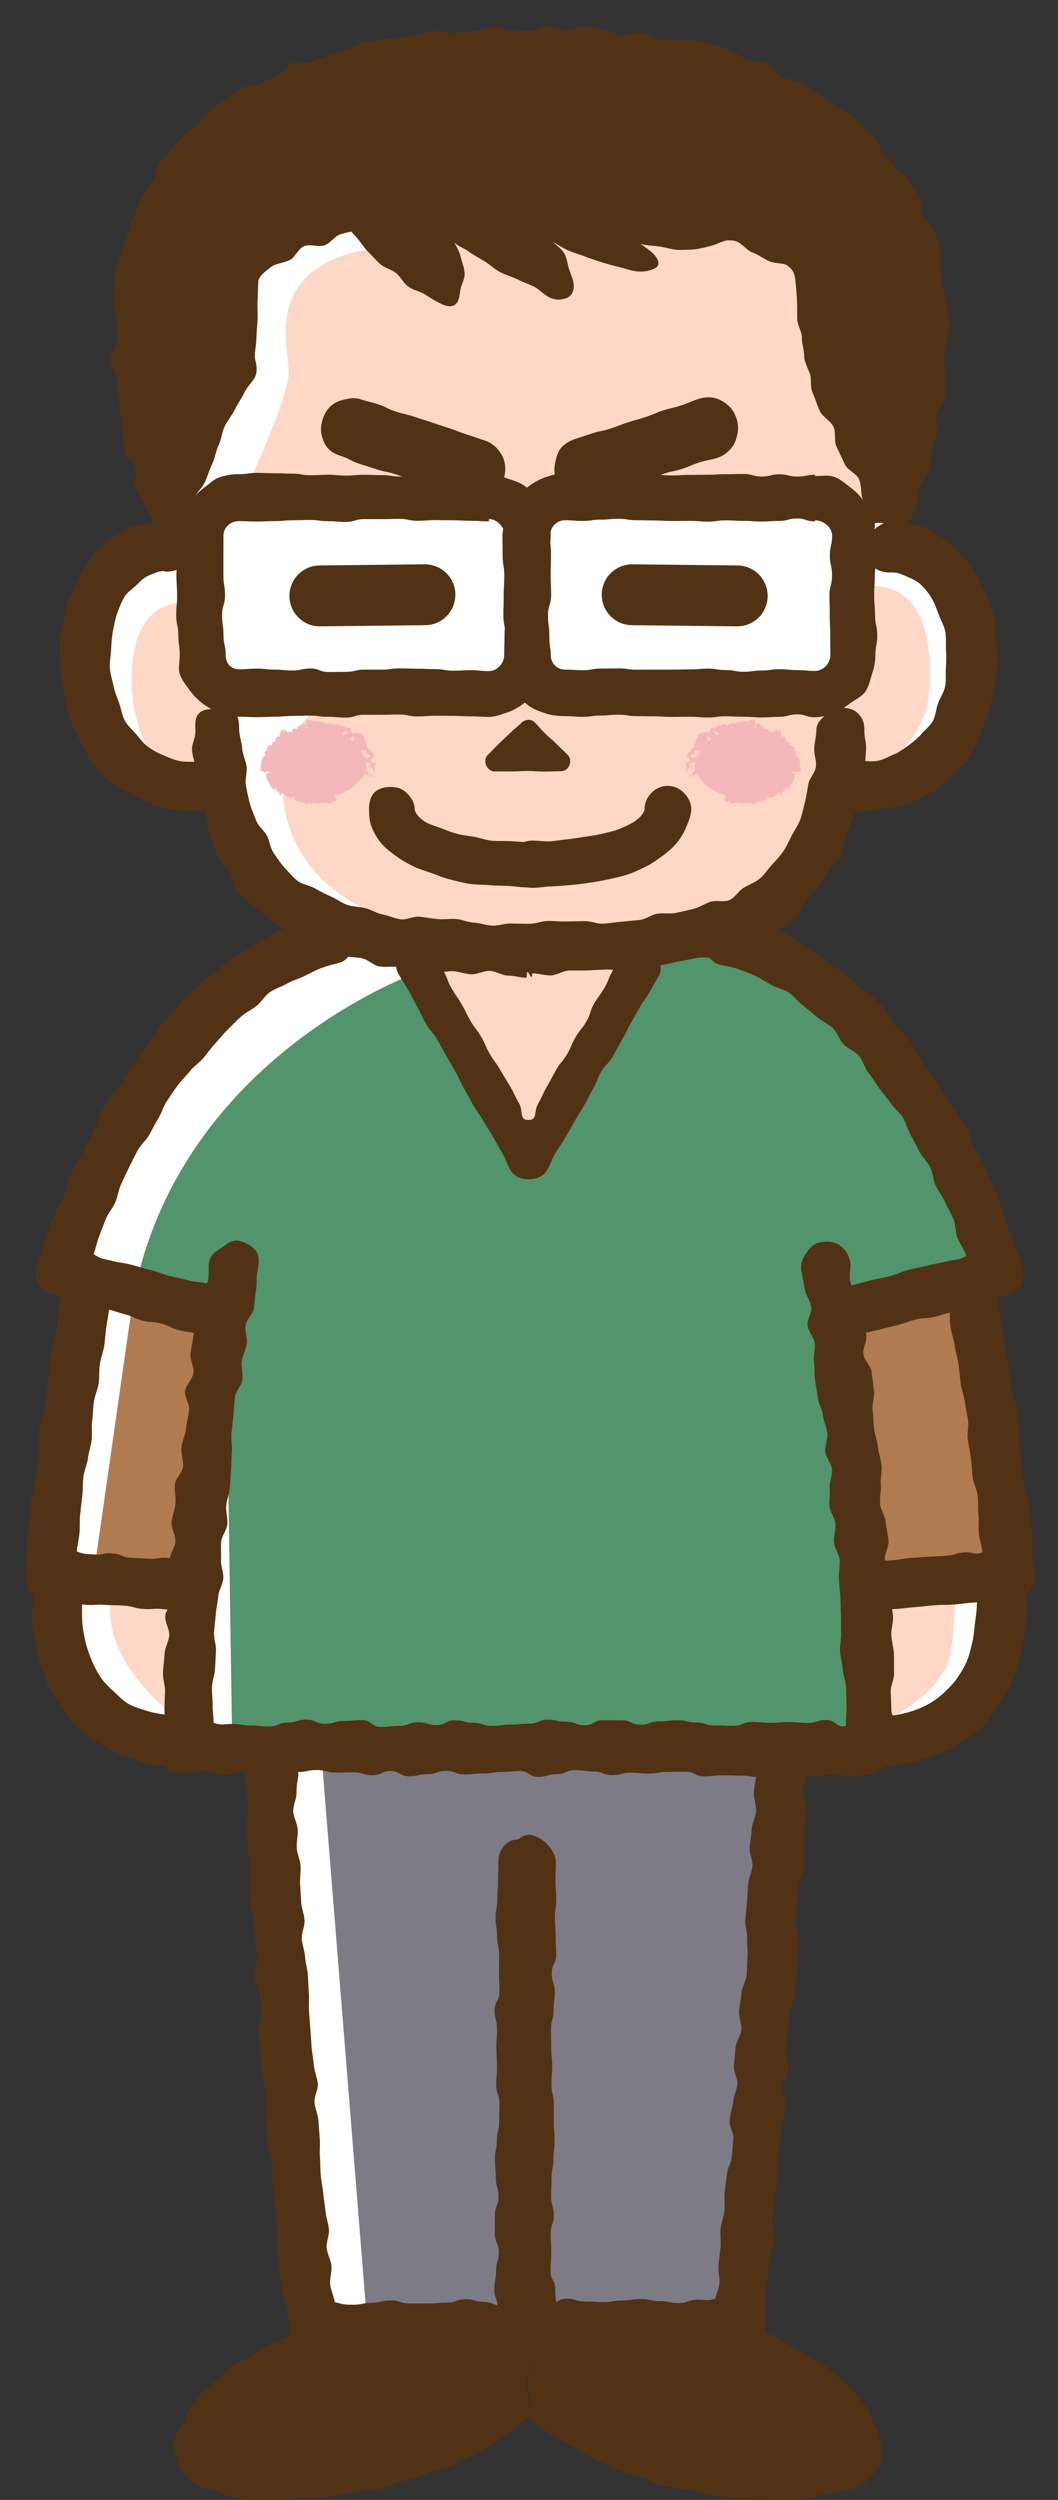 <?xml version="1.0" encoding="utf-8"?>
<!-- Generator: Adobe Illustrator 25.4.1, SVG Export Plug-In . SVG Version: 6.00 Build 0)  -->
<svg version="1.1" id="レイヤー_1" xmlns="http://www.w3.org/2000/svg" xmlns:xlink="http://www.w3.org/1999/xlink" x="0px"
	 y="0px" viewBox="0 0 128.67 303.86" style="enable-background:new 0 0 128.67 303.86;" xml:space="preserve">
<rect x="0" y="0" width="128.67" height="303.86" fill="#333333" stroke="none"/>
<style type="text/css">
	.st0{fill:#FFFFFF;}
	.st1{fill:#FFD7C6;}
	.st2{fill:#52946B;}
	.st3{fill:#B07B50;}
	.st4{fill:#7D7B86;}
	.st5{fill:#523215;}
	.st6{fill:#F4B8BC;}
</style>
<g>
	<g>
		<g>
			<path class="st0" d="M65.89,23.01c-32.79,0-43.8,8.6-43.8,8.6L21.66,65.1l-9.78,6.02l0.27,19.08l14.24,6.45l7.79,13.97
				l36.28,6.45l28.49-9.94l3.49-9.94l9.94-2.96l5.91-13.17l-4.84-13.71l-5.11-1.61l0.54-35.21L65.89,23.01z"/>
			<path class="st0" d="M85.24,116l-44.61-2.42c0,0-28.22,9.94-31.44,39.24l1.61,3.76l-3.84,35.48c0,0-6.91,19.88,18.08,20.42
				l8.06,0.07c0,0,5.11,73.3,5.92,73.03s51.87-0.81,51.87-0.81l5.64-71.22c0,0,12.63,0,18.81-2.69c6.18-2.69,7.62-16.36,7.62-16.36
				l-4.66-38.2l4.03-2.42C122.33,153.89,103.51,115.19,85.24,116z"/>
			<path class="st1" d="M29.68,59.96c0,0,5.44-11.49,5.44-14.71c0-3.22-3.43-13.1,10.68-15.12s40.92-2.02,45.15-1.81
				c4.23,0.2,11.09,0.81,11.29,10.08s4.03,25.4,4.03,25.4s-10.68-4.64-19.95-4.23C77.04,59.96,29.68,59.96,29.68,59.96z"/>
			<path class="st1" d="M38.14,86.57c-6.85,5.24-6.65,26.4,20.76,27.01c27.41,0.6,38.9-5.64,39.91-10.28s1.81-20.36,1.81-20.36
				L38.14,86.57z"/>
			<path class="st1" d="M104.05,73.67L102.24,90l1.41,6.25c0,0,8.67-5.24,9.27-11.49c0.6-6.25-0.24-14.1-7.66-13.5L104.05,73.67z"/>
			<path class="st1" d="M25.24,96.24c-6.65-0.2-10.48-9.47-8.87-17.33s9.27-5.85,9.47-3.83c0.2,2.02,0.6,12.29,0.6,12.29
				L25.24,96.24z"/>
			<path class="st1" d="M13.55,194.2c-1.41,7.86,7.86,14.51,7.86,14.51l1.81-14.92L13.55,194.2z"/>
			<path class="st1" d="M105.46,194v16.33c0,0,7.66-3.22,9.67-7.86c1.09-2.51,1.01-9.07,1.01-9.07L105.46,194z"/>
			<path class="st2" d="M27.46,159.94l-11.29-2.02c5.64-29.83,35.07-39.91,35.07-39.91l12.5,22.98L79.06,116
				c0,0,9.38-4.07,17.33,2.42c15.32,12.5,24.59,35.88,24.59,35.88l-19.35,6.45l2.42,50.79l-75.79,2.02L27.46,159.94z"/>
			<polygon class="st3" points="16.17,157.92 11.33,191.78 23.23,193.8 27.46,159.94 			"/>
			<polygon class="st3" points="101.63,160.74 104.05,192.59 119.77,190.98 118.29,156.31 			"/>
			<polygon class="st4" points="39.15,213.95 44.79,284.1 88.73,283.69 93.57,213.95 			"/>
			<polygon class="st1" points="52.45,116.27 63.74,140.99 79.06,116 			"/>
			<g>
				<g>
					<g>
						<path class="st5" d="M26.83,162.69c-0.26,0-0.56,0.2-0.82,0.14c-1.08-0.28-1.04-0.45-2.12-0.73s-1.11-0.16-2.19-0.44
							c-1.08-0.28-1.02-0.51-2.1-0.79c-1.08-0.28-1.14-0.06-2.22-0.34c-1.08-0.28-1.03-0.48-2.11-0.76
							c-1.08-0.28-1.07-0.35-2.15-0.63c-1.08-0.28-1.13-0.08-2.22-0.36c-1.08-0.28-1.01-0.55-2.1-0.84s-1.08-0.28-2.17-0.56
							c-0.82-0.21-1.6-0.52-2-1.26c-0.4-0.74-0.36-1.6-0.09-2.4c0.23-0.71,0.37-1.44,0.61-2.13c0.25-0.7,0.51-1.39,0.77-2.08
							c0.26-0.7,0.54-1.38,0.81-2.06c0.27-0.69,0.73-1.3,1.01-1.98c0.29-0.69,0.31-1.48,0.6-2.15c0.3-0.68,0.73-1.3,1.04-1.97
							c0.32-0.68,0.7-1.31,1.03-1.97c0.33-0.67,0.71-1.3,1.05-1.95c0.35-0.66,0.38-1.48,0.74-2.12c0.37-0.65,0.87-1.22,1.24-1.85
							c0.38-0.64,0.91-1.18,1.3-1.8c0.4-0.63,0.76-1.28,1.17-1.88c0.42-0.62,0.86-1.21,1.29-1.8c0.44-0.6,0.82-1.24,1.28-1.81
							c0.46-0.59,0.84-1.23,1.32-1.79c0.48-0.57,1.01-1.1,1.5-1.64c0.51-0.55,0.94-1.16,1.46-1.68c0.53-0.53,1.08-1.03,1.62-1.52
							c0.55-0.5,1.22-0.87,1.78-1.34c0.57-0.48,1.08-1.03,1.67-1.47c0.6-0.45,1.31-0.72,1.92-1.13c0.62-0.41,1.25-0.79,1.88-1.16
							c0.65-0.37,1.27-0.75,1.93-1.08c0.67-0.33,1.42-0.43,2.1-0.71c0.69-0.28,1.23-0.94,1.92-1.17c0.7-0.23,1.44-0.4,2.15-0.57
							c0.82-0.2,1.67,0.08,2.34,0.49c0.67,0.4,1.02,1.1,1.23,1.91c0.2,0.82,0.02,1.49-0.38,2.15c-0.4,0.67-0.86,1.37-1.67,1.57
							c-0.74,0.18-1.47,0.38-2.19,0.64c-0.71,0.25-1.36,0.65-2.06,0.98c-0.68,0.32-1.42,0.53-2.1,0.91
							c-0.65,0.37-1.42,0.59-2.07,1.03c-0.62,0.42-1.01,1.19-1.62,1.67c-0.59,0.46-1.31,0.79-1.89,1.3c-0.57,0.5-1.08,1.06-1.64,1.6
							c-0.54,0.53-1.01,1.13-1.53,1.7c-0.51,0.55-0.94,1.18-1.44,1.77c-0.49,0.58-1.18,0.99-1.65,1.61c-0.46,0.6-1.05,1.12-1.5,1.75
							c-0.44,0.61-0.87,1.25-1.3,1.9c-0.42,0.63-0.61,1.42-1.02,2.08c-0.4,0.64-0.73,1.33-1.11,2.01c-0.38,0.66-1.03,1.17-1.39,1.85
							c-0.36,0.67-0.69,1.36-1.04,2.05c-0.34,0.68-0.65,1.38-0.98,2.08c-0.32,0.69-0.4,1.49-0.71,2.2c-0.31,0.69-0.84,1.3-1.14,2.01
							c-0.29,0.7-0.55,1.42-0.83,2.15c-0.27,0.71-0.39,1.39-0.66,2.12c1.01,0.65,1.08,0.51,2.24,0.81c1.16,0.3,1.19,0.17,2.36,0.48
							c1.16,0.3,1.15,0.34,2.32,0.64c1.16,0.3,1.14,0.4,2.3,0.71c1.16,0.3,1.18,0.24,2.34,0.55c1.16,0.3,1.22,0.1,2.38,0.4
							c1.16,0.3,1.11,0.53,2.27,0.83c0.82,0.21,1.49,0.64,1.89,1.31c0.4,0.67,0.5,1.49,0.29,2.3c-0.18,0.68-0.48,1.33-0.99,1.73
							C28.23,162.6,27.52,162.69,26.83,162.69z"/>
					</g>
					<g>
						<path class="st5" d="M22.44,214.62c-0.74,0-1.47,0.12-2.18,0.05c-0.74-0.07-1.47-0.12-2.17-0.26
							c-0.72-0.14-1.38-0.53-2.05-0.74c-0.7-0.22-1.42-0.37-2.07-0.67c-0.67-0.31-1.26-0.73-1.87-1.11
							c-0.62-0.39-1.27-0.72-1.82-1.18c-0.56-0.46-1.08-0.97-1.57-1.51c-0.48-0.53-0.81-1.19-1.23-1.79
							c-0.41-0.59-0.94-1.11-1.28-1.76c-0.33-0.63-0.53-1.34-0.79-2.03c-0.26-0.66-0.58-1.32-0.77-2.04
							c-0.18-0.69-0.24-1.42-0.36-2.15c-0.12-0.7-0.34-1.41-0.39-2.14c-0.06-0.71,0.09-1.44,0.09-2.18c0-0.84,0.21-1.66,0.76-2.21
							s1.37-0.77,2.21-0.77s1.63,0.25,2.18,0.8c0.55,0.55,0.85,1.34,0.85,2.18c0,0.65-0.04,1.46,0.05,2.32
							c0.08,0.72,0.21,1.5,0.41,2.29c0.18,0.73,0.45,1.47,0.76,2.2c0.3,0.7,0.66,1.4,1.11,2.05c0.42,0.62,1.01,1.14,1.59,1.68
							c0.54,0.51,1.08,1.09,1.79,1.49c0.64,0.36,1.4,0.56,2.18,0.81c0.69,0.22,1.44,0.36,2.26,0.46c0.72,0.1,1.48,0.2,2.31,0.2
							c0.84,0,1.67,0.28,2.22,0.83c0.55,0.55,0.78,1.38,0.78,2.22c0,0.84-0.26,1.63-0.82,2.18
							C24.07,214.4,23.28,214.62,22.44,214.62z"/>
					</g>
					<g>
						<path class="st5" d="M64.26,143.34c-0.88,0-1.73-0.34-2.17-1.1c-0.57-0.99-0.42-1.08-0.99-2.06
							c-0.57-0.99-0.56-0.99-1.13-1.98c-0.57-0.99-0.61-0.97-1.18-1.95c-0.57-0.99-0.67-0.93-1.24-1.92s-0.53-1.01-1.1-2
							c-0.57-0.99-0.47-1.04-1.04-2.03c-0.57-0.99-0.57-0.99-1.14-1.98c-0.57-0.99-0.55-1-1.12-1.99c-0.57-0.99-0.76-0.88-1.33-1.87
							c-0.57-0.99-0.48-1.04-1.05-2.03c-0.57-0.99-0.5-1.03-1.08-2.02s-0.62-0.97-1.19-1.96c-0.34-0.59-0.42-1.21-0.25-1.81
							c0.16-0.61,0.58-1.04,1.16-1.38c0.59-0.34,1.21-0.62,1.82-0.46c0.61,0.16,1.18,0.62,1.52,1.21c0.58,1,0.59,0.99,1.17,1.99
							c0.58,1,0.41,1.1,0.98,2.1c0.58,1,0.66,0.96,1.24,1.96c0.58,1,0.51,1.04,1.09,2.04c0.58,1,0.71,0.92,1.29,1.92
							c0.58,1,0.46,1.07,1.04,2.07c0.58,1,0.69,0.94,1.27,1.94c0.58,1,0.61,0.99,1.19,1.99c0.58,1,0.51,1.04,1.09,2.05
							c0.58,1-0.02,2.06,1.14,2.06c1.16,0,0.63-1.01,1.21-2.01c0.58-1,0.48-1.06,1.06-2.06s0.54-1.02,1.12-2.03
							c0.58-1,0.75-0.9,1.33-1.9c0.58-1,0.45-1.07,1.03-2.07c0.58-1,0.74-0.91,1.32-1.91c0.58-1,0.35-1.14,0.92-2.14
							c0.58-1,0.69-0.94,1.27-1.94c0.58-1,0.43-1.09,1.01-2.09s0.81-0.87,1.38-1.88c0.34-0.59,0.81-0.97,1.41-1.13
							c0.61-0.16,1.29-0.21,1.87,0.13c0.59,0.34,0.84,0.96,1,1.57c0.16,0.61,0.3,1.3-0.03,1.89c-0.57,0.99-0.56,0.99-1.13,1.98
							c-0.57,0.99-0.66,0.94-1.23,1.93c-0.57,0.99-0.56,0.99-1.13,1.98c-0.57,0.99-0.49,1.03-1.06,2.02c-0.57,0.99-0.55,1-1.12,1.99
							c-0.57,0.99-0.82,0.84-1.38,1.83c-0.57,0.99-0.41,1.08-0.98,2.07c-0.57,0.99-0.53,1.01-1.1,2c-0.57,0.99-0.59,0.98-1.16,1.97
							c-0.57,0.99-0.57,0.99-1.14,1.98c-0.57,0.99-0.65,0.94-1.22,1.94c-0.57,0.99-0.44,1.07-1.01,2.06
							C66.07,143.04,65.14,143.34,64.26,143.34z"/>
					</g>
					<g>
						<path class="st5" d="M64.26,285.7c-1.09,0-1.09,0.01-2.19,0.01c-1.09,0-1.09,0.43-2.19,0.43c-1.09,0-1.09-0.56-2.19-0.56
							c-1.09,0-1.09,0.1-2.19,0.1s-1.09,0.24-2.19,0.24c-1.09,0-1.09,0.24-2.19,0.24c-1.09,0-1.09-0.46-2.19-0.46
							c-1.1,0-1.1,0.51-2.19,0.51c-1.1,0-1.1-0.18-2.19-0.18c-1.1,0-1.1-0.15-2.19-0.15c-1.1,0-1.1-0.07-2.2-0.07
							c-1.1,0-1.1-0.04-2.2-0.04c-0.77,0-1.71,0.06-2.25-0.42c-0.54-0.48-0.33-1.45-0.43-2.21c-0.06-0.47-0.2-1.22-0.3-2.24
							c-0.07-0.65-0.48-1.37-0.56-2.21c-0.07-0.69-0.3-1.43-0.38-2.24c-0.07-0.71-0.2-1.46-0.27-2.25
							c-0.07-0.72,0.03-1.49-0.03-2.27c-0.06-0.73-0.09-1.48-0.16-2.26c-0.06-0.73-0.13-1.49-0.2-2.26
							c-0.06-0.74-0.16-1.48-0.23-2.25c-0.06-0.74,0.05-1.51-0.01-2.27c-0.06-0.74-0.53-1.46-0.59-2.22
							c-0.06-0.74-0.09-1.5-0.15-2.26c-0.06-0.75-0.06-1.51-0.12-2.26c-0.06-0.75,0-1.51-0.06-2.26c-0.06-0.75-0.32-1.49-0.38-2.24
							c-0.06-0.75-0.11-1.51-0.17-2.26c-0.06-0.75-0.18-1.5-0.24-2.26c-0.06-0.76,0.37-1.55,0.32-2.3
							c-0.06-0.76-0.07-1.51-0.12-2.26c-0.06-0.76-0.63-1.47-0.69-2.22c-0.06-0.76,0.41-1.55,0.35-2.3
							c-0.06-0.76-0.2-1.51-0.25-2.26c-0.06-0.77-0.14-1.52-0.19-2.26c-0.05-0.77-0.36-1.51-0.41-2.25
							c-0.05-0.77-0.04-1.53-0.09-2.27c-0.05-0.78,0.06-1.54,0.02-2.27c-0.05-0.78-0.17-1.53-0.21-2.26
							c-0.05-0.79-0.18-1.54-0.22-2.25c-0.04-0.81,0.25-1.58,0.22-2.27c-0.04-0.84-0.12-1.6-0.14-2.26
							c-0.02-0.98-0.27-1.74-0.25-2.26c0.04-0.84,0.69-1.39,1.27-1.91c0.58-0.53,1.21-1.26,2.04-1.21c0.84,0.04,1.37,0.85,1.89,1.43
							c0.52,0.58,1.36,1.2,1.31,2.04c-0.03,0.49-0.25,1.21-0.22,2.19c0.02,0.64-0.43,1.4-0.39,2.23c0.03,0.68,0.49,1.4,0.54,2.19
							c0.04,0.7-0.16,1.45-0.12,2.22c0.04,0.71,0.42,1.42,0.47,2.19c0.04,0.71-0.11,1.46-0.06,2.22c0.05,0.72,0.08,1.45,0.13,2.2
							c0.05,0.72,0.36,1.44,0.41,2.19c0.05,0.72-0.39,1.49-0.34,2.24c0.05,0.73,0.35,1.44,0.4,2.19c0.05,0.73,0.28,1.45,0.34,2.19
							c0.05,0.73,0.07,1.47,0.12,2.21c0.06,0.73-0.04,1.48,0.02,2.22c0.06,0.73,0.11,1.47,0.17,2.21c0.06,0.73,0.09,1.47,0.15,2.21
							c0.06,0.74,0.22,1.47,0.28,2.2c0.06,0.74,0.41,1.45,0.47,2.18c0.06,0.74-0.46,1.52-0.4,2.26c0.06,0.74,0.41,1.45,0.47,2.19
							c0.06,0.74,0.11,1.48,0.17,2.21c0.06,0.74-0.04,1.5,0.02,2.22c0.06,0.75,0.03,1.49,0.1,2.22c0.06,0.75,0.24,1.48,0.3,2.2
							c0.07,0.75,0.21,1.48,0.28,2.2c0.07,0.76,0.35,1.47,0.41,2.19c0.07,0.76-0.34,1.54-0.27,2.25c0.07,0.77,0.51,1.47,0.58,2.17
							c0.07,0.78-0.23,1.55-0.16,2.24c0.08,0.81,0.49,1.53,0.55,2.18c1.1,0.3,1.14,0.33,2.28,0.33s1.14-0.24,2.28-0.24
							c1.14,0,1.14-0.29,2.27-0.29c1.14,0,1.14,0.38,2.27,0.38c1.14,0,1.14,0,2.28,0c1.14,0,1.14-0.1,2.28-0.1
							c1.14,0,1.14-0.42,2.28-0.42c1.14,0,1.14,0.33,2.28,0.33s1.53,0.86,2.35,0.06c0.8-0.78,0.13-1.18,0.13-2.29
							c0-1.11-0.38-1.11-0.38-2.23c0-1.11,0-1.11,0-2.22c0-1.11,0.21-1.11,0.21-2.22c0-1.11-0.21-1.11-0.21-2.22
							c0-1.11,0.27-1.11,0.27-2.23c0-1.11,0.19-1.11,0.19-2.23c0-1.11-0.54-1.11-0.54-2.22c0-1.11,0.07-1.11,0.07-2.23
							c0-1.11-0.14-1.11-0.14-2.23c0-1.11,0.31-1.11,0.31-2.23c0-1.11,0.26-1.11,0.26-2.23c0-1.11-0.26-1.11-0.26-2.23
							c0-1.11,0.02-1.11,0.02-2.23c0-1.11-0.3-1.11-0.3-2.23c0-1.11,0.09-1.11,0.09-2.23s0.02-1.11,0.02-2.23
							c0-1.11,0.37-1.11,0.37-2.22c0-1.11-0.08-1.11-0.08-2.23c0-1.12-0.01-1.12-0.01-2.23c0-1.12-0.43-1.12-0.43-2.23
							c0-1.12,0.25-1.12,0.25-2.23c0-1.12,0-1.12,0-2.23s-0.22-1.12-0.22-2.23c0-0.84,0.84-1.43,1.39-1.99
							c0.55-0.55,1.14-1.31,1.99-1.31c0.84,0,1.66,0.53,2.21,1.08c0.55,0.55,1.12,1.37,1.12,2.21c0,1.13-0.04,1.13-0.04,2.26
							c0,1.13,0.09,1.13,0.09,2.26c0,1.13-0.16,1.13-0.16,2.26c0,1.13,0.09,1.13,0.09,2.26c0,1.13,0.06,1.13,0.06,2.25
							c0,1.13-0.54,1.13-0.54,2.26c0,1.13,0.37,1.13,0.37,2.26c0,1.13-0.15,1.13-0.15,2.26c0,1.13-0.31,1.13-0.31,2.26
							c0,1.13,0.03,1.13,0.03,2.26c0,1.13,0.11,1.13,0.11,2.26c0,1.13-0.08,1.13-0.08,2.26c0,1.13,0.28,1.13,0.28,2.26
							c0,1.13,0,1.13,0,2.26c0,1.13,0.09,1.13,0.09,2.26c0,1.13-0.14,1.13-0.14,2.26c0,1.13-0.22,1.13-0.22,2.26
							c0,1.13-0.06,1.13-0.06,2.26c0,1.13,0.33,1.13,0.33,2.26c0,1.13-0.38,1.13-0.38,2.26c0,1.13,0.07,1.13,0.07,2.26
							c0,1.13-0.09,1.13-0.09,2.26c0,1.13,0.58,1.13,0.58,2.26c0,1.13,0.12,1.13,0.12,2.27s-0.68,1.13-0.68,2.27
							c0,0.84,0.26,1.86-0.3,2.41S65.11,285.7,64.26,285.7z"/>
					</g>
					<g>
						<path class="st5" d="M89.83,285.63c-1.09,0-1.09-0.11-2.19-0.11c-1.09,0-1.09,0.39-2.19,0.39c-1.09,0-1.09,0.29-2.19,0.29
							c-1.09,0-1.09-0.41-2.19-0.41c-1.09,0-1.09,0.28-2.19,0.28c-1.09,0-1.09,0.09-2.19,0.09c-1.09,0-1.09-0.69-2.19-0.69
							c-1.1,0-1.1,0.11-2.19,0.11c-1.1,0-1.1,0.36-2.19,0.36c-1.1,0-1.1-0.28-2.19-0.28c-1.1,0-1.1,0.48-2.2,0.48
							c-1.1,0-1.1-0.26-2.2-0.26c-0.84,0-1.42-0.58-1.97-1.13c-0.55-0.55-0.95-1.13-0.95-1.97c0-1.13-0.09-1.13-0.09-2.26
							c0-1.13-0.4-1.13-0.4-2.26c0-1.13,0.21-1.13,0.21-2.26c0-1.13,0.34-1.13,0.34-2.26c0-1.13-0.5-1.13-0.5-2.25
							c0-1.13,0.02-1.13,0.02-2.26c0-1.13,0.44-1.13,0.44-2.26c0-1.13-0.33-1.13-0.33-2.26c0-1.13-0.11-1.13-0.11-2.26
							c0-1.13,0.23-1.13,0.23-2.26c0-1.13,0.28-1.13,0.28-2.26c0-1.13,0.04-1.13,0.04-2.26c0-1.13-0.39-1.13-0.39-2.26
							c0-1.13,0.09-1.13,0.09-2.26c0-1.13-0.08-1.13-0.08-2.26c0-1.13,0.09-1.13,0.09-2.26c0-1.13-0.3-1.13-0.3-2.26
							s0.59-1.13,0.59-2.26c0-1.13-0.06-1.13-0.06-2.26c0-1.13,0.02-1.13,0.02-2.26c0-1.13-0.25-1.13-0.25-2.26
							c0-1.13-0.18-1.13-0.18-2.26c0-1.13,0.22-1.13,0.22-2.26c0-1.13,0.08-1.13,0.08-2.27s0.05-1.13,0.05-2.27
							c0-0.84,0.28-1.51,0.83-2.07c0.55-0.55,1.22-0.65,2.07-0.65c0.84,0,1.68-0.06,2.23,0.49c0.55,0.55,0.63,1.39,0.63,2.23
							c0,1.11,0.45,1.11,0.45,2.23c0,1.11-0.19,1.11-0.19,2.23c0,1.11-0.4,1.11-0.4,2.22c0,1.11,0.5,1.11,0.5,2.22
							c0,1.11-0.4,1.11-0.4,2.22c0,1.11,0.25,1.11,0.25,2.23c0,1.11,0.29,1.11,0.29,2.23c0,1.11,0.07,1.11,0.07,2.22
							c0,1.11-0.14,1.11-0.14,2.23c0,1.11-0.33,1.11-0.33,2.23c0,1.11,0.43,1.11,0.43,2.23c0,1.11-0.67,1.11-0.67,2.23
							c0,1.11,0.31,1.11,0.31,2.23c0,1.11-0.03,1.11-0.03,2.23c0,1.11-0.09,1.11-0.09,2.23c0,1.11,0.15,1.11,0.15,2.23
							c0,1.11,0.09,1.11,0.09,2.23c0,1.11-0.03,1.11-0.03,2.22c0,1.11-0.39,1.11-0.39,2.23c0,1.12,0.14,1.12,0.14,2.23
							c0,1.12,0.35,1.12,0.35,2.23c0,1.12,0.2,1.12,0.2,2.23c0,1.12-0.56,1.12-0.56,2.23c0,1.12-0.32,1.2,0.47,1.98
							c0.81,0.8,0.89-0.1,2.03-0.1c1.14,0,1.14,0.35,2.28,0.35c1.14,0,1.14,0.07,2.27,0.07c1.14,0,1.14-0.2,2.27-0.2
							c1.14,0,1.14-0.17,2.28-0.17c1.14,0,1.14,0.25,2.28,0.25c1.14,0,1.14,0.24,2.28,0.24c1.14,0,1.14-0.41,2.28-0.41
							c1.14,0,1.09,0.18,2.19-0.12c0.06-0.65,0.4-1.03,0.48-1.84c0.06-0.68-0.19-1.45-0.12-2.23c0.06-0.7,0.19-1.43,0.26-2.2
							c0.06-0.71-0.07-1.46,0-2.22c0.06-0.71,0.41-1.42,0.47-2.18c0.06-0.72-0.03-1.46,0.03-2.21c0.06-0.72,0.2-1.45,0.26-2.2
							c0.06-0.72,0.54-1.42,0.61-2.17c0.06-0.73,0.13-1.46,0.19-2.2c0.06-0.73-0.53-1.52-0.47-2.26c0.06-0.73,0.37-1.44,0.43-2.18
							c0.06-0.73,0.46-1.44,0.52-2.18c0.06-0.73-0.48-1.52-0.42-2.25c0.06-0.74,0.14-1.47,0.2-2.21c0.06-0.74,0.66-1.43,0.71-2.17
							c0.06-0.74-0.34-1.51-0.28-2.24c0.06-0.74,0.24-1.47,0.29-2.2c0.06-0.74,0.57-1.44,0.63-2.17c0.06-0.74,0.05-1.48,0.11-2.21
							c0.06-0.75-0.09-1.5-0.04-2.23c0.05-0.75-0.28-1.51-0.23-2.24c0.05-0.75,0.15-1.49,0.2-2.21c0.05-0.75,0.1-1.49,0.15-2.21
							c0.05-0.76,0.47-1.47,0.52-2.18c0.05-0.76-0.39-1.53-0.34-2.24c0.05-0.77,0.21-1.5,0.24-2.2c0.04-0.79,0.51-1.51,0.54-2.19
							c0.04-0.83-0.29-1.58-0.27-2.22c0.03-0.97,0.3-1.72,0.28-2.21c-0.04-0.84,0.05-1.7,0.58-2.28c0.52-0.58,1.36-0.83,2.2-0.87
							c0.84-0.06,1.46,0.36,2.04,0.89c0.58,0.52,1.43,1.08,1.47,1.92c0.03,0.52-0.58,1.29-0.6,2.27c-0.02,0.66,0.44,1.43,0.4,2.27
							c-0.03,0.7-0.21,1.45-0.25,2.26c-0.04,0.71-0.02,1.47-0.06,2.26c-0.04,0.72,0.14,1.49,0.09,2.27
							c-0.05,0.73-0.61,1.45-0.66,2.23c-0.05,0.73-0.22,1.48-0.27,2.25c-0.05,0.74-0.11,1.49-0.16,2.25
							c-0.05,0.74,0.41,1.53,0.36,2.29c-0.05,0.74,0.02,1.51-0.04,2.27c-0.05,0.75-0.16,1.5-0.22,2.25
							c-0.06,0.75-0.16,1.5-0.21,2.26c-0.06,0.75-0.58,1.46-0.63,2.22c-0.06,0.75-0.21,1.5-0.27,2.25c-0.06,0.75-0.15,1.5-0.21,2.26
							c-0.06,0.75,0.4,1.55,0.34,2.3c-0.06,0.76-0.66,1.47-0.72,2.22c-0.06,0.76,0.49,1.56,0.43,2.31
							c-0.06,0.76-0.43,1.49-0.49,2.23c-0.06,0.76-0.27,1.5-0.33,2.25c-0.06,0.76-0.08,1.52-0.14,2.26
							c-0.07,0.77-0.06,1.53-0.13,2.27c-0.07,0.77-0.21,1.52-0.27,2.26c-0.07,0.77-0.27,1.51-0.34,2.25
							c-0.07,0.77,0.39,1.57,0.32,2.3c-0.07,0.78-0.44,1.51-0.5,2.23c-0.07,0.79-0.24,1.53-0.31,2.25
							c-0.07,0.81-0.29,1.55-0.35,2.24c-0.08,0.85,0.1,1.62,0.04,2.28c-0.1,1.02,0.02,1.8-0.04,2.27c-0.1,0.76-0.47,1.57-1.01,2.05
							C91.45,285.71,90.6,285.63,89.83,285.63z"/>
					</g>
					<g>
						<path class="st5" d="M40.82,281.92c-0.76,0.14-1.43,0.59-2.18,0.8c-0.74,0.21-1.56,0.2-2.28,0.46
							c-0.73,0.27-1.32,0.85-2.02,1.16c-0.71,0.32-1.45,0.54-2.12,0.91c-0.68,0.37-1.27,0.88-1.92,1.29
							c-0.66,0.42-1.51,0.56-2.11,1.01c-0.63,0.47-1.11,1.13-1.67,1.63c-0.59,0.53-1.25,0.97-1.76,1.51
							c-0.55,0.59-1.11,1.16-1.55,1.75c-0.48,0.66-0.58,1.51-0.91,2.16c-0.37,0.74-0.98,1.35-1.12,2.05
							c-0.17,0.81,0.14,1.59,0.31,2.3c0.18,0.73,0.5,1.36,1.08,1.94c0.46,0.46,1,0.97,1.76,1.32c0.61,0.29,1.37,0.33,2.15,0.55
							c0.67,0.19,1.31,0.74,2.08,0.87c0.7,0.12,1.46,0.05,2.23,0.12c0.71,0.06,1.45,0.24,2.22,0.26c0.72,0.02,1.47-0.24,2.23-0.26
							c0.73-0.02,1.46-0.13,2.21-0.18c0.73-0.05,1.48,0.06,2.23-0.03c0.73-0.08,1.44-0.32,2.18-0.43c0.73-0.11,1.44-0.31,2.17-0.45
							c0.72-0.14,1.51,0.01,2.24-0.16c0.72-0.17,1.38-0.59,2.1-0.79c0.71-0.2,1.46-0.27,2.17-0.5c0.71-0.23,1.35-0.64,2.04-0.9
							c0.7-0.26,1.5-0.25,2.18-0.55c0.68-0.29,1.35-0.64,2.02-0.96c0.67-0.33,1.33-0.67,1.98-1.03c0.65-0.36,1.23-0.86,1.85-1.25
							c0.63-0.4,1.22-0.85,1.82-1.28c0.61-0.43,1.14-0.85,1.71-1.32c0.23-1.05,0.12-1.06,0.12-2.14c0-1.08-0.16-1.08-0.16-2.16
							c0-1.08,0.28-1.08,0.28-2.16c0-1.08-0.07-1.08-0.07-2.16s0.2-1.11-0.2-2.11c-0.44-1.09-0.76-0.2-2.2-0.28
							c-0.67-0.04-1.46-0.16-2.33-0.21c-0.73-0.04-1.51-0.13-2.34-0.18c-0.75-0.04-1.55,0.08-2.35,0.04
							c-0.77-0.04-1.56-0.09-2.34-0.13c-0.79-0.04-1.57-0.21-2.34-0.25c-0.8-0.04-1.6,0-2.35-0.04c-0.83-0.04-1.62,0.04-2.35,0.01
							c-0.88-0.04-1.67-0.13-2.34-0.15C41.75,281.96,40.82,281.85,40.82,281.92z"/>
					</g>
					<g>
						<path class="st5" d="M87.69,282c0.76,0.14,1.52,0.26,2.27,0.47c0.74,0.21,1.45,0.56,2.17,0.82c0.73,0.27,1.51,0.41,2.21,0.73
							c0.71,0.32,1.3,0.88,1.97,1.24c0.68,0.37,1.39,0.69,2.03,1.11c0.66,0.42,1.39,0.73,2,1.19c0.63,0.47,1.19,1.04,1.75,1.54
							c0.59,0.53,1.14,1.09,1.65,1.63c0.55,0.59,1.1,1.16,1.54,1.75c0.48,0.66,0.66,1.46,0.99,2.11c0.37,0.74,0.64,1.44,0.79,2.14
							c0.17,0.81,0.27,1.55,0.1,2.27c-0.18,0.73-0.58,1.36-1.16,1.94c-0.46,0.46-1.01,0.99-1.76,1.35
							c-0.61,0.29-1.38,0.34-2.16,0.56c-0.67,0.19-1.39,0.27-2.17,0.39c-0.7,0.12-1.4,0.44-2.17,0.51
							c-0.71,0.06-1.45,0.27-2.22,0.29c-0.72,0.02-1.47-0.32-2.23-0.34c-0.73-0.02-1.46,0.01-2.22-0.04
							c-0.73-0.05-1.47-0.03-2.22-0.11c-0.73-0.08-1.47-0.12-2.21-0.24c-0.73-0.11-1.42-0.44-2.15-0.59
							c-0.72-0.14-1.49-0.11-2.21-0.29c-0.72-0.17-1.47-0.24-2.19-0.44c-0.71-0.2-1.34-0.7-2.05-0.94
							c-0.71-0.23-1.49-0.25-2.18-0.51c-0.7-0.26-1.32-0.69-2.01-0.99c-0.68-0.29-1.36-0.58-2.03-0.91c-0.67-0.33-1.25-0.8-1.9-1.16
							c-0.65-0.36-1.34-0.63-1.97-1.03c-0.63-0.4-1.27-0.77-1.87-1.2c-0.61-0.43-1.29-0.83-1.86-1.3c-0.23-1.05,0.17-1.09,0.17-2.17
							c0-1.08-0.2-1.08-0.2-2.16c0-1.08,0.25-1.08,0.25-2.16c0-1.08-0.11-1.08-0.11-2.16s-0.65-1.24-0.24-2.24
							c0.44-1.09,1.09-0.04,2.53-0.12c0.67-0.04,1.48,0.18,2.35,0.12c0.73-0.04,1.51-0.23,2.33-0.28c0.75-0.04,1.54-0.1,2.34-0.14
							c0.77-0.04,1.55-0.25,2.33-0.3c0.79-0.04,1.58-0.04,2.35-0.08c0.8-0.04,1.6,0.13,2.36,0.1c0.83-0.04,1.6-0.37,2.33-0.4
							c0.88-0.04,1.68,0.29,2.35,0.27C86.78,282.2,87.69,281.93,87.69,282z"/>
					</g>
					<g>
						<path class="st5" d="M59.46,63.09c1,0,1.93,1,1.93,2c0,1.21,0.03,1.21,0.03,2.42c0,1.21,0.12,1.21,0.12,2.42
							c0,1.21-0.26,1.21-0.26,2.42c0,1.21,0.25,1.21,0.25,2.42c0,1.21-0.17,1.21-0.17,2.42s-0.04,1.21-0.04,2.42
							c0,1-0.85,1.96-1.85,1.96c-1.08,0-1.08-0.11-2.17-0.11c-1.09,0-1.09,0.06-2.17,0.06c-1.08,0-1.08-0.19-2.17-0.19
							c-1.09,0-1.09-0.05-2.17-0.05c-1.09,0-1.09-0.04-2.17-0.04c-1.09,0-1.09,0.15-2.17,0.15s-1.09,0-2.17,0
							c-1.08,0-1.08,0.27-2.17,0.27c-1.09,0-1.09,0.02-2.17,0.02c-1.09,0-1.09-0.43-2.17-0.43c-1.09,0-1.09,0.25-2.17,0.25
							c-1.09,0-1.09-0.11-2.17-0.11c-1.09,0-1.09-0.12-2.18-0.12c-1.09,0-1.09,0.08-2.18,0.08c-1,0-1.62-0.73-1.62-1.74
							c0-1.21-0.27-1.21-0.27-2.42c0-1.21-0.17-1.21-0.17-2.42c0-1.21,0.36-1.21,0.36-2.42c0-1.21-0.2-1.21-0.2-2.42
							c0-1.21,0-1.21,0-2.42c0-1.21,0.01-1.21,0.01-2.42c0-1,0.88-1.75,1.88-1.75c1.08,0,1.08,0.05,2.17,0.05
							c1.09,0,1.09-0.05,2.17-0.05c1.08,0,1.08-0.1,2.17-0.1c1.09,0,1.09-0.04,2.17-0.04c1.09,0,1.09,0.15,2.17,0.15
							c1.09,0,1.09,0.09,2.17,0.09s1.09-0.34,2.17-0.34c1.08,0,1.08,0,2.17,0c1.09,0,1.09-0.03,2.17-0.03
							c1.09,0,1.09,0.23,2.17,0.23c1.09,0,1.09-0.08,2.17-0.08c1.09,0,1.09,0.02,2.17,0.02c1.09,0,1.09,0.06,2.18,0.06
							c1.09,0,1.09,0.07,2.18,0.07 M59.46,57.85c-1.08,0-1.08-0.07-2.17-0.07c-1.09,0-1.09,0.03-2.17,0.03
							c-1.08,0-1.08,0.12-2.17,0.12c-1.09,0-1.09-0.26-2.17-0.26c-1.09,0-1.09,0.25-2.17,0.25c-1.09,0-1.09-0.17-2.17-0.17
							s-1.09-0.04-2.17-0.04c-1.08,0-1.08,0.1-2.17,0.1c-1.09,0-1.09-0.11-2.17-0.11c-1.09,0-1.09,0.06-2.17,0.06
							c-1.09,0-1.09-0.19-2.17-0.19c-1.09,0-1.09-0.05-2.17-0.05c-1.09,0-1.09-0.04-2.18-0.04c-1.09,0-1.09,0.15-2.18,0.15
							c-0.8,0-1.59,0.13-2.31,0.36c-0.74,0.24-1.3,0.83-1.92,1.28c-0.63,0.46-1.12,0.98-1.58,1.61c-0.45,0.62-1.19,1.12-1.43,1.87
							c-0.24,0.72-0.13,1.56-0.13,2.35c0,1.21-0.11,1.21-0.11,2.42c0,1.21-0.12,1.21-0.12,2.42c0,1.21,0.08,1.21,0.08,2.42
							c0,1.21-0.11,1.21-0.11,2.42c0,1.21,0.26,1.21,0.26,2.42s0.17,1.21,0.17,2.42c0,0.8-0.22,1.61,0.01,2.33
							c0.24,0.74,0.78,1.36,1.23,1.99c0.46,0.63,1,1.17,1.62,1.63c0.62,0.45,1.3,0.82,2.04,1.06c0.72,0.24,1.48,0.49,2.28,0.49
							c1.08,0,1.08,0.05,2.17,0.05c1.09,0,1.09-0.05,2.17-0.05c1.08,0,1.08-0.1,2.17-0.1c1.09,0,1.09-0.04,2.17-0.04
							c1.09,0,1.09,0.15,2.17,0.15c1.09,0,1.09,0.09,2.17,0.09s1.09-0.34,2.17-0.34c1.08,0,1.08,0,2.17,0
							c1.09,0,1.09-0.03,2.17-0.03c1.09,0,1.09,0.23,2.17,0.23c1.09,0,1.09-0.08,2.17-0.08c1.09,0,1.09,0.01,2.17,0.01
							c1.09,0,1.09,0.06,2.18,0.06c1.09,0,1.09,0.07,2.18,0.07c0.8,0,1.54-0.32,2.26-0.55c0.74-0.24,1.38-0.64,2-1.09
							c0.63-0.46,1.25-0.91,1.71-1.53c0.45-0.62,0.65-1.36,0.89-2.11c0.24-0.72,0.6-1.43,0.6-2.23c0-1.21-0.09-1.21-0.09-2.42
							c0-1.21-0.17-1.21-0.17-2.42c0-1.21,0.09-1.21,0.09-2.42c0-1.21,0.02-1.21,0.02-2.42c0-1.21-0.06-1.21-0.06-2.42
							c0-1.21,0.28-1.21,0.28-2.42c0-0.8-0.14-1.6-0.38-2.32c-0.24-0.74-0.7-1.41-1.15-2.03c-0.46-0.63-0.98-1.22-1.61-1.68
							c-0.62-0.45-1.38-0.68-2.12-0.92c-0.72-0.24-1.49-0.58-2.28-0.58C59.36,57.58,59.46,57.85,59.46,57.85z"/>
					</g>
					<g>
						<path class="st5" d="M57.73,60.66c-0.38,0-0.74-0.15-1.12-0.27c-1.07-0.35-1.07-0.37-2.14-0.72
							c-1.07-0.35-1.07-0.37-2.14-0.72c-1.08-0.35-1.1-0.28-2.17-0.63c-1.08-0.35-1.08-0.35-2.15-0.7
							c-1.08-0.35-1.12-0.22-2.19-0.57c-1.08-0.35-1.08-0.34-2.16-0.69c-1.08-0.35-1.01-0.55-2.09-0.9
							c-0.64-0.21-1.23-0.46-1.65-0.93c-0.43-0.48-0.69-1.09-0.82-1.72c-0.13-0.61-0.05-1.23,0.15-1.87
							c0.21-0.64,0.52-1.17,0.99-1.59c0.48-0.43,1.06-0.67,1.69-0.8c0.62-0.13,1.25-0.24,1.89-0.03c1.07,0.35,1.1,0.27,2.17,0.62
							c1.07,0.35,1.02,0.52,2.1,0.87c1.08,0.35,1.11,0.26,2.18,0.61c1.08,0.35,1.08,0.35,2.15,0.7c1.08,0.35,1.07,0.36,2.15,0.71
							c1.08,0.35,1.06,0.41,2.14,0.76c1.08,0.35,1.07,0.37,2.15,0.72c0.64,0.21,1.17,0.54,1.59,1c0.43,0.48,0.77,1.04,0.91,1.67
							c0.13,0.61,0.13,1.28-0.08,1.92c-0.25,0.77-0.78,1.36-1.39,1.8C59.25,60.34,58.52,60.66,57.73,60.66z"/>
					</g>
					<g>
						<g>
							<path class="st5" d="M64.18,88.68c-0.94,0-0.66,0.64-1.33,1.29c-0.67,0.66-0.67,0.66-1.34,1.32s-1.75,0.44-1.32,1.28
								c0.46,0.9,0.97,0.02,1.98,0.02c1.01,0,1.01-0.04,2.01-0.04c1.01,0,1.01,0.03,2.02,0.03s1.55,0.9,2.02,0.01
								c0.43-0.83-0.68-0.64-1.35-1.3c-0.67-0.66-0.81-0.55-1.33-1.33C64.97,89.15,65.12,88.68,64.18,88.68z"/>
						</g>
						<g>
							<path class="st5" d="M68.21,93.74c-1.01,0-1.01,0.04-2.01,0.04c-1.01,0-1.01-0.07-2.01-0.07c-1.01,0-1.01,0.06-2.02,0.06
								c-1.01,0-1.01-0.01-2.02-0.01c-0.47,0-0.85-0.31-1.03-0.75c-0.18-0.44-0.13-0.93,0.21-1.26c0.67-0.66,0.65-0.67,1.32-1.33
								c0.67-0.66,0.69-0.64,1.36-1.3c0.67-0.66,0.72-0.6,1.4-1.26c0.45-0.44,1.16-0.51,1.61-0.07c0.67,0.66,0.61,0.71,1.28,1.37
								c0.67,0.66,0.72,0.61,1.39,1.27s0.67,0.66,1.34,1.31c0.34,0.33,0.4,0.83,0.22,1.27C69.08,93.45,68.68,93.74,68.21,93.74z
								 M62.99,91.44c0.85,0.83,1.51,0.8,2.36-0.03c0.59-0.58-0.34-1.02-1.16-1.17C63.23,90.05,62.4,90.86,62.99,91.44z"/>
						</g>
					</g>
					<g>
						<path class="st5" d="M64.09,107.86c-0.81,0-1.6-0.15-2.35-0.18c-0.82-0.04-1.6-0.03-2.35-0.1c-0.82-0.08-1.62-0.04-2.36-0.16
							c-0.82-0.13-1.57-0.35-2.3-0.52c-0.81-0.19-1.52-0.53-2.22-0.77c-0.79-0.27-1.54-0.49-2.2-0.81
							c-0.76-0.37-1.43-0.76-2.02-1.18c-0.69-0.5-1.33-0.96-1.81-1.51c-0.56-0.64-0.96-1.33-1.24-2.01
							c-0.32-0.76-0.36-1.55-0.36-2.3c0-0.77,0.18-1.52,0.69-2.02c0.5-0.5,1.25-0.65,2.02-0.65c0.77,0,1.4,0.27,1.91,0.77
							c0.5,0.5,0.93,1.14,0.93,1.91c0,0.31,0.31,0.95,1.29,1.57c0.49,0.31,1.18,0.48,1.96,0.78c0.58,0.22,1.23,0.5,1.99,0.69
							c0.63,0.16,1.32,0.23,2.08,0.36c0.65,0.11,1.32,0.39,2.08,0.46c0.66,0.06,1.37,0.01,2.12,0.04c0.67,0.03,1.38,0.12,2.12,0.12
							c0.77,0,1.38,0.31,1.89,0.82c0.5,0.5,0.97,1.12,0.97,1.89s-0.46,1.39-0.97,1.89C65.48,107.43,64.86,107.86,64.09,107.86z"/>
					</g>
					<g>
						<path class="st5" d="M23.98,98.54c-0.72,0-1.43,0.04-2.12-0.04c-0.72-0.08-1.42-0.18-2.1-0.34c-0.7-0.17-1.33-0.49-1.98-0.75
							c-0.66-0.26-1.25-0.62-1.87-0.97c-0.61-0.35-1.34-0.53-1.9-0.96c-0.55-0.43-1.09-0.91-1.59-1.42c-0.49-0.5-0.97-1.04-1.4-1.61
							c-0.41-0.56-0.65-1.25-1.01-1.88C9.66,89.92,9.28,89.29,9,88.61c-0.28-0.67-0.52-1.37-0.73-2.07
							c-0.21-0.7-0.34-1.42-0.48-2.14c-0.14-0.72-0.19-1.45-0.26-2.18c-0.07-0.73-0.26-1.45-0.26-2.19c0-0.74-0.02-1.48,0.05-2.21
							c0.07-0.73,0.26-1.45,0.4-2.17c0.14-0.73,0.19-1.48,0.4-2.18c0.21-0.71,0.64-1.34,0.93-2c0.29-0.68,0.57-1.36,0.94-1.99
							c0.37-0.61,0.66-1.26,1.08-1.79c0.45-0.55,0.98-1.02,1.49-1.47c0.52-0.47,1.1-0.87,1.68-1.23c0.59-0.36,1.21-0.71,1.85-0.95
							c0.64-0.24,1.37-0.2,2.06-0.31c0.67-0.11,1.34-0.16,2.04-0.15c0.84,0.02,1.59,0.3,2.13,0.86c0.54,0.56,0.82,1.33,0.8,2.17
							c-0.02,0.83-0.27,1.62-0.82,2.16c-0.55,0.54-1.35,0.71-2.18,0.71c-0.06,0-0.13-0.07-0.2-0.07c-0.67,0-1.3,0.32-1.89,0.57
							c-0.57,0.25-1,0.71-1.49,1.19c-0.43,0.42-1.04,0.76-1.4,1.37c-0.37,0.62-0.65,1.33-0.9,2.05c-0.24,0.68-0.37,1.43-0.51,2.17
							c-0.14,0.72-0.18,1.46-0.22,2.21c-0.04,0.74-0.2,1.49-0.15,2.23c0.05,0.74,0.31,1.47,0.45,2.19c0.15,0.73,0.44,1.41,0.69,2.1
							c0.25,0.71,0.34,1.49,0.69,2.12c0.36,0.64,0.92,1.1,1.36,1.62c0.47,0.55,0.89,1.13,1.44,1.53c0.57,0.42,1.19,0.76,1.85,1.03
							c0.63,0.26,1.29,0.58,2.01,0.71c0.66,0.12,1.39,0.09,2.13,0.09c0.84,0,1.57,0.29,2.13,0.85c0.55,0.55,0.98,1.28,0.98,2.13
							s-0.46,1.54-1.01,2.09C25.52,98.21,24.82,98.54,23.98,98.54z"/>
					</g>
					<g>
						<path class="st5" d="M104.61,98.59c-0.84,0-1.69-0.24-2.24-0.79s-0.68-1.39-0.68-2.24s0.16-1.65,0.72-2.2
							c0.55-0.55,1.35-0.88,2.2-0.88c0.73,0,1.46,0.12,2.12,0c0.71-0.13,1.34-0.52,1.97-0.78c0.66-0.27,1.2-0.68,1.77-1.09
							c0.56-0.41,1.09-0.82,1.56-1.37c0.44-0.51,1.05-0.96,1.41-1.59c0.36-0.63,0.38-1.44,0.64-2.15c0.25-0.69,0.71-1.33,0.86-2.06
							c0.15-0.72,0.04-1.49,0.09-2.23c0.05-0.74,0.06-1.48,0.02-2.21c-0.04-0.75,0.05-1.51-0.09-2.23c-0.14-0.74-0.55-1.4-0.8-2.08
							c-0.26-0.72-0.51-1.4-0.88-2.02c-0.37-0.62-0.78-1.11-1.22-1.54c-0.51-0.49-1.06-0.75-1.65-1c-0.61-0.25-1.19-0.56-1.88-0.55
							c-0.83,0.05-1.72-0.13-2.29-0.69c-0.56-0.55-0.84-1.43-0.86-2.26c-0.02-0.84,0.34-1.62,0.87-2.18c0.54-0.56,1.29-1,2.14-1.02
							c0.71-0.02,1.4,0.11,2.07,0.21c0.69,0.11,1.37,0.24,2.02,0.47c0.65,0.24,1.2,0.67,1.79,1.03c0.58,0.35,1.09,0.79,1.61,1.26
							c0.5,0.45,0.94,0.96,1.38,1.51c0.42,0.52,0.9,1.01,1.27,1.62c0.37,0.62,0.7,1.27,1,1.95c0.29,0.67,0.74,1.29,0.95,2
							c0.21,0.7,0.4,1.42,0.54,2.15c0.14,0.72-0.09,1.49-0.02,2.22c0.07,0.73,0.29,1.45,0.29,2.18c0,0.73-0.12,1.46-0.19,2.19
							c-0.07,0.73-0.26,1.44-0.4,2.15c-0.14,0.72-0.25,1.44-0.46,2.14c-0.21,0.71-0.53,1.36-0.82,2.03
							c-0.29,0.68-0.42,1.42-0.78,2.06c-0.36,0.63-0.64,1.3-1.05,1.86c-0.43,0.58-1.1,0.94-1.58,1.44c-0.5,0.51-0.92,1.09-1.47,1.53
							c-0.56,0.44-1.15,0.83-1.77,1.18c-0.61,0.35-1.26,0.65-1.92,0.91c-0.65,0.26-1.35,0.37-2.05,0.54
							c-0.68,0.17-1.37,0.25-2.08,0.33C106.02,98.46,105.33,98.59,104.61,98.59z"/>
					</g>
					<g>
						<path class="st5" d="M99.13,63.24c1,0,2.07,0.86,2.07,1.86c0,1.21-0.28,1.21-0.28,2.42c0,1.21,0.27,1.21,0.27,2.42
							c0,1.21-0.31,1.21-0.31,2.42c0,1.21,0.03,1.21,0.03,2.42c0,1.21,0.06,1.21,0.06,2.42s0.02,1.21,0.02,2.42
							c0,1-0.86,1.93-1.87,1.93c-1.08,0-1.08-0.1-2.17-0.1c-1.09,0-1.09-0.11-2.17-0.11c-1.08,0-1.08,0.16-2.17,0.16
							c-1.09,0-1.09,0.15-2.17,0.15c-1.09,0-1.09-0.21-2.17-0.21c-1.09,0-1.09-0.17-2.17-0.17c-1.09,0-1.09,0.09-2.17,0.09
							c-1.08,0-1.08,0.03-2.17,0.03c-1.09,0-1.09,0-2.17,0c-1.09,0-1.09,0.01-2.17,0.01c-1.09,0-1.09-0.16-2.17-0.16
							c-1.09,0-1.09,0.02-2.17,0.02c-1.09,0-1.09,0.2-2.18,0.2c-1.09,0-1.09-0.07-2.18-0.07c-1,0-1.74-0.78-1.74-1.78
							c0-1.21-0.25-1.21-0.25-2.42c0-1.21-0.09-1.21-0.09-2.42c0-1.21,0.39-1.21,0.39-2.42c0-1.21-0.06-1.21-0.06-2.42
							c0-1.21,0.04-1.21,0.04-2.42c0-1.21-0.11-1.21-0.11-2.42c0-1,0.8-1.86,1.8-1.86c1.08,0,1.08,0.09,2.17,0.09
							c1.09,0,1.09-0.16,2.17-0.16c1.08,0,1.08-0.1,2.17-0.1c1.09,0,1.09,0.17,2.17,0.17c1.09,0,1.09,0.03,2.17,0.03
							c1.09,0,1.09,0.07,2.17,0.07c1.09,0,1.09-0.02,2.17-0.02c1.08,0,1.08,0.09,2.17,0.09c1.09,0,1.09-0.15,2.17-0.15
							c1.09,0,1.09,0.06,2.17,0.06c1.09,0,1.09,0.08,2.17,0.08c1.09,0,1.09-0.07,2.17-0.07c1.09,0,1.09-0.3,2.18-0.3
							c1.09,0,1.09,0.35,2.18,0.35 M99.13,57.71c-1.08,0-1.08,0.21-2.17,0.21c-1.09,0-1.09-0.27-2.17-0.27
							c-1.08,0-1.08,0.27-2.17,0.27c-1.09,0-1.09-0.31-2.17-0.31c-1.09,0-1.09,0.03-2.17,0.03c-1.09,0-1.09,0.06-2.17,0.06
							c-1.09,0-1.09,0.02-2.17,0.02c-1.08,0-1.08,0.07-2.17,0.07c-1.09,0-1.09-0.1-2.17-0.1c-1.09,0-1.09-0.11-2.17-0.11
							c-1.09,0-1.09,0.16-2.17,0.16c-1.09,0-1.09,0.15-2.17,0.15c-1.09,0-1.09-0.21-2.18-0.21c-1.09,0-1.09-0.16-2.18-0.16
							c-0.8,0-1.6,0.22-2.32,0.46c-0.74,0.24-1.45,0.64-2.07,1.1c-0.63,0.46-1.19,1.03-1.65,1.66c-0.45,0.62-0.81,1.34-1.06,2.08
							c-0.24,0.72-0.52,1.51-0.52,2.31c0,1.21,0.02,1.21,0.02,2.42c0,1.21,0.2,1.21,0.2,2.42c0,1.21-0.07,1.21-0.07,2.42
							c0,1.21-0.04,1.21-0.04,2.42c0,1.21,0.24,1.21,0.24,2.42s0.08,1.21,0.08,2.42c0,0.8-0.25,1.62-0.02,2.34
							c0.24,0.74,0.67,1.45,1.12,2.07c0.46,0.63,1.01,1.24,1.63,1.7c0.62,0.45,1.39,0.73,2.14,0.97c0.72,0.24,1.5,0.31,2.3,0.31
							c1.08,0,1.08,0.09,2.17,0.09c1.09,0,1.09-0.16,2.17-0.16c1.08,0,1.08-0.1,2.17-0.1c1.09,0,1.09,0.17,2.17,0.17
							c1.09,0,1.09,0.03,2.17,0.03c1.09,0,1.09,0.07,2.17,0.07c1.09,0,1.09-0.02,2.17-0.02c1.08,0,1.08,0.09,2.17,0.09
							c1.09,0,1.09-0.15,2.17-0.15c1.09,0,1.09,0.06,2.17,0.06c1.09,0,1.09,0.08,2.17,0.08c1.09,0,1.09-0.07,2.17-0.07
							c1.09,0,1.09-0.3,2.18-0.3c1.09,0,1.09,0.35,2.18,0.35c0.8,0,1.57-0.24,2.29-0.48c0.74-0.24,1.34-0.75,1.96-1.2
							c0.63-0.46,1.41-0.79,1.86-1.41c0.45-0.62,0.6-1.44,0.84-2.19c0.24-0.72,0.4-1.47,0.4-2.26c0-1.21,0.23-1.21,0.23-2.42
							c0-1.21-0.27-1.21-0.27-2.42c0-1.21-0.11-1.21-0.11-2.42c0-1.21,0.08-1.21,0.08-2.42c0-1.21,0.32-1.21,0.32-2.42
							c0-1.21-0.4-1.21-0.4-2.42c0-0.8,0.23-1.62-0.01-2.34c-0.24-0.74-0.85-1.33-1.3-1.95c-0.46-0.63-0.99-1.16-1.62-1.62
							c-0.62-0.45-1.22-1.02-1.96-1.26c-0.72-0.24-1.53-0.08-2.33-0.08C99.12,57.85,99.13,57.71,99.13,57.71z"/>
					</g>
					<g>
						<path class="st5" d="M71.06,60.55c-0.79,0-1.52-0.21-2.15-0.66c-0.61-0.44-1.09-1.05-1.34-1.82
							c-0.21-0.64-0.17-1.27-0.04-1.88c0.14-0.63,0.29-1.29,0.72-1.77c0.42-0.47,1-0.83,1.64-1.04c1.07-0.35,1.07-0.36,2.14-0.71
							c1.07-0.35,1.12-0.22,2.19-0.57c1.08-0.35,1.06-0.41,2.13-0.76c1.08-0.35,1.09-0.3,2.17-0.65c1.08-0.35,1.04-0.45,2.12-0.8
							c1.08-0.35,1.11-0.26,2.18-0.61s1.05-0.44,2.13-0.79c0.64-0.21,1.33-0.26,1.94-0.12c0.63,0.14,1.22,0.5,1.7,0.93
							c0.47,0.42,0.79,0.99,1,1.63c0.21,0.64,0.22,1.28,0.08,1.89c-0.14,0.63-0.37,1.26-0.8,1.74c-0.42,0.47-0.97,0.87-1.61,1.08
							c-1.07,0.35-1.12,0.22-2.19,0.56c-1.07,0.35-1.04,0.44-2.12,0.79c-1.08,0.35-1.12,0.23-2.19,0.58
							c-1.08,0.35-1.02,0.53-2.09,0.88c-1.08,0.35-1.11,0.26-2.18,0.61c-1.08,0.35-1.04,0.46-2.12,0.81
							c-1.08,0.35-1.13,0.18-2.21,0.53C71.8,60.51,71.44,60.55,71.06,60.55z"/>
					</g>
					<g>
						<path class="st5" d="M64.68,118.74c-0.29,0-0.29-0.58-0.58-0.58c-0.02,0-0.04,0.68-0.07,0.68c-0.75,0-1.5-0.26-2.24-0.26
							c-0.75-0.01-1.49-0.55-2.23-0.57c-0.75-0.02-1.51,0.44-2.25,0.41c-0.75-0.03-1.48-0.33-2.22-0.38
							c-0.75-0.04-1.52,0.28-2.26,0.22c-0.75-0.06-1.48-0.35-2.21-0.43c-0.75-0.08-1.49-0.19-2.22-0.29
							c-0.75-0.11-1.53,0.06-2.26-0.07c-0.74-0.13-1.36-0.83-2.08-0.99c-0.74-0.17-1.52-0.09-2.22-0.29
							c-0.73-0.21-1.5-0.25-2.19-0.5c-0.71-0.26-1.39-0.58-2.06-0.88c-0.69-0.31-1.28-0.79-1.93-1.15
							c-0.66-0.36-1.28-0.75-1.89-1.17c-0.61-0.42-1.18-0.89-1.75-1.37c-0.56-0.48-1.18-0.91-1.69-1.45
							c-0.51-0.54-1.25-0.91-1.7-1.51c-0.44-0.58-0.32-1.57-0.71-2.22c-0.38-0.62-1.01-1.11-1.34-1.8
							c-0.32-0.65-0.59-1.34-0.87-2.06c-0.26-0.68-0.32-1.43-0.53-2.17c-0.21-0.69-0.29-1.42-0.45-2.17
							c-0.16-0.71-0.42-1.4-0.54-2.16c-0.12-0.72-0.31-1.43-0.4-2.2c-0.08-0.72-0.39-1.44-0.44-2.21c-0.05-0.73,0.44-1.49,0.42-2.26
							c-0.02-0.84-0.12-1.62,0.42-2.19c0.54-0.57,1.32-0.53,2.16-0.55c0.84-0.02,1.59-0.07,2.16,0.46c0.57,0.53,0.56,1.28,0.58,2.12
							c0.02,0.77,0.32,1.51,0.37,2.23c0.05,0.77,0.44,1.48,0.53,2.19c0.09,0.77-0.22,1.57-0.09,2.27c0.14,0.76,0.3,1.5,0.48,2.2
							c0.2,0.75,0.54,1.44,0.78,2.11c0.27,0.72,0.99,1.2,1.31,1.85c0.35,0.68,0.4,1.49,0.82,2.08c0.43,0.62,0.83,1.27,1.33,1.8
							c0.51,0.54,1,1.14,1.59,1.6c0.58,0.45,1.43,0.52,2.09,0.9c0.63,0.37,1.27,0.69,1.97,1c0.66,0.29,1.26,0.77,1.99,1.01
							c0.68,0.23,1.46,0.21,2.2,0.4c0.7,0.18,1.36,0.63,2.11,0.77c0.71,0.14,1.42,0.47,2.17,0.58c0.72,0.1,1.53-0.4,2.29-0.32
							c0.72,0.08,1.44,0.23,2.2,0.29c0.72,0.06,1.47-0.05,2.23-0.01c0.73,0.04,1.45,0.43,2.21,0.45c0.73,0.03,1.46,0.34,2.22,0.36
							c0.73,0.02,1.48-0.26,2.25-0.26c0.73,0.01,1.48,0.04,2.24,0.04c0.76,0,1.5-0.34,2.23-0.35c0.76-0.01,1.5,0.08,2.23,0.06
							c0.76-0.02,1.5-0.02,2.23-0.04c0.76-0.03,1.53,0.35,2.25,0.31c0.76-0.04,1.51-0.18,2.23-0.24c0.76-0.06,1.51-0.14,2.23-0.21
							c0.76-0.08,1.44-0.65,2.15-0.76c0.76-0.11,1.53,0.04,2.24-0.1c0.75-0.15,1.47-0.31,2.17-0.49c0.74-0.19,1.37-0.63,2.06-0.86
							c0.73-0.24,1.65,0.08,2.31-0.21c0.7-0.31,1.11-1.13,1.74-1.5c0.65-0.38,1.35-0.63,1.93-1.09c0.59-0.46,0.96-1.12,1.47-1.66
							c0.5-0.54,0.98-1.05,1.41-1.67c0.41-0.6,0.69-1.25,1.03-1.93c0.33-0.64,0.77-1.23,1.04-1.95c0.25-0.67,0.37-1.39,0.57-2.14
							c0.18-0.69,0.27-1.41,0.41-2.17c0.13-0.71,0.83-1.35,0.92-2.12c0.09-0.72-0.26-1.5-0.21-2.26c0.05-0.72,0.25-1.45,0.27-2.22
							c0.02-0.84,0.63-1.33,1.2-1.87c0.57-0.53,1.1-0.8,1.93-0.79c0.84,0.02,1.47,0.2,2.01,0.77c0.54,0.57,0.71,1.21,0.69,2.05
							c-0.02,0.77,0.26,1.52,0.21,2.25c-0.05,0.76-0.11,1.51-0.19,2.23c-0.09,0.76-0.09,1.52-0.21,2.24
							c-0.12,0.76-0.42,1.46-0.58,2.17c-0.17,0.75-0.59,1.4-0.79,2.1c-0.22,0.74-0.52,1.4-0.78,2.08c-0.27,0.72-0.23,1.53-0.55,2.19
							c-0.33,0.69-1.06,1.12-1.44,1.75c-0.4,0.65-0.73,1.28-1.17,1.86c-0.46,0.6-0.99,1.08-1.5,1.61c-0.52,0.55-0.61,1.52-1.17,2
							c-0.57,0.48-1.11,1.06-1.72,1.48c-0.61,0.42-1.65,0.16-2.3,0.53c-0.65,0.36-0.97,1.39-1.65,1.7c-0.67,0.3-1.61-0.03-2.32,0.23
							c-0.69,0.25-1.28,0.84-2.01,1.05c-0.71,0.2-1.54-0.04-2.27,0.12c-0.72,0.16-1.44,0.29-2.18,0.43
							c-0.72,0.13-1.43,0.36-2.18,0.46c-0.73,0.1-1.43,0.48-2.18,0.56c-0.73,0.08-1.49,0.02-2.24,0.08
							c-0.74,0.06-1.49-0.17-2.25-0.13c-0.74,0.04-1.48,0.08-2.23,0.11c-0.74,0.03-1.48,0-2.23,0.02c-0.74,0.02-1.48,0.58-2.23,0.59
							c-0.74,0.01-1.49-0.26-2.24-0.25C64.73,118.36,64.7,118.74,64.68,118.74z"/>
					</g>
					<g>
						<path class="st5" d="M64.4,3.8c0.76,0,1.51-0.59,2.26-0.58c0.76,0.01,1.5,0.44,2.24,0.47c0.76,0.03,1.54-0.55,2.28-0.51
							c0.76,0.05,1.5,0.36,2.24,0.42c0.76,0.06,1.45,0.69,2.19,0.77c0.76,0.08,1.59-0.51,2.32-0.41c0.76,0.1,1.42,0.76,2.15,0.88
							c0.75,0.12,1.55-0.08,2.28,0.06c0.75,0.15,1.58-0.09,2.3,0.08c0.74,0.17,1.51,0.27,2.23,0.46c0.74,0.2,1.42,0.6,2.13,0.82
							c0.73,0.23,1.3,0.9,2,1.14c0.72,0.26,1.64-0.03,2.33,0.25c0.71,0.29,1.02,1.44,1.69,1.75c0.69,0.32,1.54,0.27,2.19,0.62
							c0.67,0.36,1.3,0.76,1.93,1.15c0.65,0.4,1.2,0.91,1.81,1.33c0.63,0.43,1.34,0.71,1.92,1.17c0.6,0.47,1.25,0.87,1.8,1.37
							c0.56,0.51,1.07,1.07,1.59,1.61c0.52,0.55,0.61,1.45,1.08,2.03c0.48,0.58,1.07,1.04,1.5,1.65c0.43,0.62,1.24,0.98,1.63,1.62
							c0.39,0.64,1.01,1.19,1.34,1.86c0.34,0.67-0.05,1.68,0.24,2.38c0.29,0.69,1.3,1.12,1.54,1.83c0.24,0.71,0.46,1.46,0.65,2.19
							c0.19,0.72-0.11,1.58,0.04,2.32c0.14,0.73,0.17,1.48,0.28,2.23c0.1,0.74,0.45,1.46,0.51,2.21c0.06,0.74,0.34,1.49,0.36,2.25
							c0.02,0.74-0.32,1.51-0.34,2.26c-0.01,0.74-0.37,1.47-0.42,2.23c-0.05,0.74,0.45,1.54,0.37,2.29
							c-0.08,0.74,0.01,1.52-0.1,2.27c-0.11,0.74-0.94,1.36-1.08,2.11c-0.13,0.73,0.16,1.56,0,2.3c-0.16,0.73-0.42,1.44-0.6,2.18
							c-0.18,0.72-0.12,1.53-0.32,2.25c-0.21,0.72-0.79,1.33-1.02,2.05c-0.23,0.71-0.25,1.5-0.5,2.21c-0.24,0.7-0.6,1.38-0.86,2.09
							c-0.26,0.7-0.56,0.93-0.84,1.63c-1.15-0.31-0.86-0.61-1.86-1.27c-0.99-0.66-1.68,0.2-2.55-0.62
							c-0.12-0.66-0.13-1.73-0.43-2.57c-0.24-0.69-0.1-1.61-0.43-2.38c-0.3-0.7-1.38-1.08-1.73-1.81c-0.33-0.7-0.64-1.42-1-2.14
							c-0.35-0.71-0.04-1.75-0.39-2.45c-0.36-0.72-1.28-1.15-1.62-1.84c-0.37-0.74-0.56-1.54-0.88-2.21
							c-0.37-0.79-0.11-1.77-0.37-2.41c-0.4-0.98-0.68-1.58-0.68-2.08c0-0.73-0.28-1.5-0.28-2.29c-0.01-0.75-0.55-1.5-0.57-2.28
							c-0.02-0.76,0.02-1.52-0.03-2.28c-0.04-0.77-0.1-1.52-0.18-2.27c-0.05-0.53-0.1-1.29-0.97-1.91
							c-0.53-0.38-1.51-0.18-2.31-0.57c-0.63-0.31-1.24-0.75-2.01-1.05c-0.67-0.26-1.19-1.08-1.96-1.34
							c-0.7-0.23-1.58,0.02-2.35-0.2c-0.71-0.2-1.36-0.76-2.13-0.95c-0.72-0.18-1.55-0.03-2.32-0.2c-0.73-0.16-1.44-0.54-2.21-0.68
							c-0.74-0.13-1.46-0.5-2.23-0.62c-0.75-0.12-1.61,0.52-2.38,0.42C75.1,27,74.43,26.08,73.65,26c-0.76-0.08-1.58,0.51-2.36,0.45
							c-0.76-0.06-1.51-0.31-2.28-0.35c-0.76-0.04-1.53,0.01-2.31-0.01c-0.76-0.02-1.53,0.28-2.31,0.28c-0.77,0-1.55-0.7-2.31-0.68
							c-0.77,0.02-1.56-0.12-2.32-0.08c-0.78,0.04-1.55,0.08-2.31,0.14c-0.77,0.06-1.48,0.85-2.23,0.92
							c-0.77,0.08-1.51,0.34-2.26,0.44c-0.77,0.1-1.53,0.14-2.28,0.26c-0.77,0.12-1.53,0.19-2.27,0.32
							c-0.77,0.14-1.65-0.34-2.39-0.18c-0.77,0.16-1.56,0.21-2.29,0.39c-0.77,0.19-1.54,0.35-2.26,0.55c-0.77,0.22-1.3,1.14-2,1.37
							c-0.77,0.25-1.76-0.18-2.43,0.08c-0.78,0.3-1.15,1.39-1.78,1.7c-0.79,0.39-1.66,0.4-2.19,0.78c-0.87,0.62-1.59,1.25-1.64,1.78
							c-0.07,0.75-0.06,1.53-0.1,2.3c-0.04,0.76,0.02,1.54,0,2.3c-0.02,0.78-0.14,1.55-0.14,2.29c-0.01,0.79-0.2,1.57-0.2,2.29
							c0,0.5,0.46,1.39,0.07,2.38c-0.26,0.64-0.97,1.21-1.34,2c-0.32,0.67-0.79,1.32-1.16,2.06c-0.34,0.68-0.87,1.31-1.23,2.03
							c-0.35,0.7-0.39,1.57-0.73,2.28c-0.35,0.72-0.44,1.55-0.77,2.26c-0.35,0.74-0.58,1.49-0.88,2.19
							c-0.33,0.77-1.08,1.33-1.32,2.02c-0.3,0.84-0.46,1.54-0.58,2.2c-0.87,0.82-0.64,1.14-1.63,1.8c-0.99,0.66-1.16,0.31-2.31,0.63
							c-0.28-0.7-0.24-1.13-0.5-1.83c-0.27-0.71-0.84-1.3-1.08-2.01c-0.25-0.72-0.8-1.33-1.02-2.04c-0.23-0.72,0.16-1.63-0.04-2.35
							c-0.21-0.73-1.08-1.28-1.27-2c-0.19-0.74-0.12-1.54-0.28-2.26c-0.16-0.74-0.11-1.52-0.24-2.26c-0.14-0.75-0.16-1.5-0.27-2.24
							c-0.11-0.75-0.15-1.5-0.23-2.24c-0.08-0.75-0.74-1.46-0.79-2.2c-0.05-0.76,0.89-1.55,0.87-2.29
							c-0.01-0.76-0.09-1.49-0.07-2.23c0.02-0.76-0.41-1.53-0.35-2.27c0.06-0.76-0.09-1.54,0.02-2.28c0.1-0.75,0.14-1.53,0.28-2.26
							c0.15-0.74,0.55-1.44,0.74-2.16c0.19-0.73,0.47-1.44,0.71-2.15c0.24-0.71,0.51-1.42,0.8-2.11c0.29-0.69,0.57-1.4,0.91-2.07
							c0.34-0.67,0.92-1.21,1.31-1.85c0.39-0.64,0.34-1.59,0.77-2.2c0.43-0.61,0.95-1.2,1.43-1.78c0.47-0.57,1.06-1.09,1.59-1.64
							c0.51-0.54,1.18-0.95,1.74-1.46c0.55-0.5,0.96-1.2,1.56-1.67c0.58-0.46,1.21-0.91,1.84-1.34c0.61-0.42,1.22-0.91,1.87-1.31
							c0.63-0.38,1.63-0.16,2.3-0.52c0.65-0.35,1.34-0.61,2.04-0.93c0.67-0.31,1.07-1.27,1.78-1.56c0.68-0.28,1.64,0.12,2.36-0.13
							c0.7-0.25,1.36-0.59,2.09-0.82c0.71-0.22,1.41-0.47,2.15-0.67c0.71-0.19,1.36-0.71,2.1-0.88c0.72-0.17,1.48-0.24,2.23-0.39
							c0.73-0.14,1.51-0.05,2.26-0.18c0.73-0.12,1.46-0.33,2.21-0.44c0.73-0.1,1.46-0.32,2.22-0.4c0.74-0.08,1.53,0.3,2.29,0.24
							c0.74-0.06,1.48-0.2,2.24-0.25c0.74-0.05,1.47-0.43,2.23-0.46c0.74-0.03,1.51,0.43,2.27,0.41C62.89,3.69,63.63,3.8,64.4,3.8z"
							/>
					</g>
					<g>
						<path class="st5" d="M64.7,107.92c-0.77,0-1.49-0.39-1.99-0.89c-0.5-0.5-0.72-1.23-0.72-1.99s0.19-1.53,0.69-2.03
							c0.5-0.5,1.26-0.84,2.03-0.84c0.74,0,1.45,0.12,2.12,0.09c0.75-0.03,1.44-0.18,2.11-0.24c0.75-0.07,1.44-0.2,2.09-0.3
							c0.76-0.12,1.46-0.2,2.08-0.35c0.77-0.19,1.47-0.32,2.05-0.55c0.79-0.3,1.43-0.61,1.92-0.92c0.98-0.62,1.31-1.27,1.31-1.57
							c0-0.77,0.34-1.47,0.84-1.97c0.5-0.5,1.2-0.84,1.97-0.84s1.47,0.34,1.97,0.84c0.5,0.5,0.9,1.2,0.9,1.97
							c0,0.75-0.32,1.49-0.64,2.26c-0.28,0.67-0.66,1.33-1.22,1.97c-0.47,0.55-1.05,1.06-1.74,1.55c-0.59,0.42-1.22,0.88-1.98,1.25
							c-0.66,0.32-1.37,0.67-2.16,0.93c-0.7,0.24-1.47,0.39-2.28,0.58c-0.72,0.17-1.49,0.29-2.31,0.42
							c-0.74,0.12-1.52,0.2-2.34,0.28c-0.75,0.07-1.53,0.13-2.35,0.17C66.3,107.75,65.52,107.92,64.7,107.92z"/>
					</g>
					<g>
						<path class="st5" d="M41.9,27.23c0.32,0.53,0.96,1.03,1.49,1.65c0.43,0.51,0.82,1.15,1.35,1.69c0.49,0.49,0.97,1.05,1.52,1.54
							c0.53,0.47,1.35,0.63,1.91,1.09c0.57,0.46,0.9,1.21,1.47,1.63c0.6,0.44,1.4,0.56,1.98,0.92c0.66,0.42,1.26,0.8,1.84,1.09
							c0.84,0.42,1.43,0.51,1.89,0.18c0.47-0.33,0.52-1.03,0.65-1.83c0.1-0.61,0.56-1.29,0.51-2.01c-0.05-0.67-0.34-1.36-0.5-2
							c-0.18-0.72-0.47-1.17-0.76-1.69c0.6,0.51,1.24,0.7,1.81,1.12c0.63,0.46,1.29,0.79,1.9,1.17c0.65,0.4,1.19,0.93,1.84,1.28
							c0.66,0.35,1.39,0.54,2.06,0.87c0.66,0.32,1.36,0.57,2.06,0.9c0.65,0.31,1.17,0.95,1.86,1.3c0.86,0.43,1.53,0.28,2,0.14
							c0.63-0.19,0.99-0.7,1-1.54c0.01-0.6-0.31-1.24-0.56-1.96c-0.22-0.62-0.23-1.4-0.61-1.99c-0.37-0.58-0.89-0.93-1.39-1.38
							c0.65,0.36,1.17,0.7,1.82,1.01c0.67,0.32,1.4,0.48,2.06,0.75c0.7,0.29,1.4,0.49,2.06,0.71c0.73,0.24,1.44,0.41,2.1,0.58
							c0.79,0.19,1.48,0.45,2.11,0.53c0.95,0.11,1.64-0.09,2.1-0.28c0.67-0.27,0.9-0.81,0.1-1.73c-0.36-0.42-0.93-0.78-1.66-1.33
							c0.84,0.23,1.58,0.22,2.33,0.33c0.87,0.12,1.66,0.42,2.4,0.41c0.89-0.01,1.73-0.02,2.45-0.17c0.91-0.18,1.74-0.41,2.37-0.68
							c1.37-0.59,1.83-0.24,2.02-1.44c0.18-1.15-0.53-0.61-1.9-1.4c-0.55-0.32-1.18-0.81-2.03-1.17c-0.63-0.27-1.4-0.48-2.22-0.76
							c-0.68-0.23-1.46-0.34-2.27-0.56c-0.7-0.19-1.44-0.45-2.25-0.62c-0.72-0.16-1.47-0.4-2.27-0.54c-0.73-0.13-1.49-0.32-2.3-0.43
							c-0.74-0.1-1.54,0.05-2.35-0.03c-0.74-0.08-1.53,0.03-2.34-0.03c-0.75-0.06-1.51-0.38-2.31-0.42
							c-0.75-0.04-1.54,0.1-2.34,0.08c-0.76-0.03-1.53,0.01-2.34,0c-0.77-0.01-1.52-0.46-2.23-0.46c-0.78,0-1.52,0.09-2.24,0.11
							c-0.78,0.02-1.51,0.29-2.22,0.32c-0.79,0.04-1.54-0.09-2.24-0.03c-0.79,0.07-1.49,0.46-2.18,0.55
							c-0.8,0.11-1.56,0.06-2.23,0.19c-0.81,0.16-1.59,0.13-2.23,0.31c-0.83,0.23-1.51,0.57-2.09,0.83
							c-0.86,0.39-1.45,0.85-1.87,1.23C41.89,26.26,41.52,26.19,41.9,27.23z"/>
					</g>
					<g>
						<path class="st5" d="M22.25,195.81c-0.08,0-0.16,0.05-0.24,0.05c-1.15-0.09-1.14-0.2-2.3-0.29c-1.15-0.09-1.17,0.07-2.32-0.01
							c-1.16-0.09-1.14-0.32-2.29-0.4c-1.16-0.09-1.16,0-2.32-0.09c-1.16-0.09-1.17,0.08-2.33-0.01c-1.16-0.09-1.15-0.17-2.31-0.26
							s-1.16-0.11-2.32-0.19c-0.8-0.06-1.61-0.41-2.11-0.96c-0.51-0.55-0.59-1.38-0.59-2.18c0-0.45,0.04-1.23,0.13-2.27
							c0.06-0.66,0.03-1.43,0.12-2.28c0.07-0.7,0.2-1.46,0.29-2.26c0.08-0.72,0.03-1.5,0.12-2.28c0.09-0.73,0.39-1.47,0.48-2.24
							c0.09-0.74,0.26-1.49,0.36-2.25c0.1-0.75-0.04-1.53,0.06-2.3c0.1-0.75,0.04-1.53,0.14-2.29c0.1-0.76,0.55-1.47,0.65-2.22
							c0.11-0.76,0.15-1.53,0.26-2.27c0.11-0.77,0.13-1.53,0.24-2.28c0.12-0.77,0.17-1.54,0.29-2.27c0.12-0.78,0.45-1.5,0.57-2.23
							c0.13-0.79,0.07-1.58,0.2-2.29c0.14-0.82,0.16-1.6,0.3-2.28c0.18-0.9,0.64-1.58,0.79-2.16c0.21-0.82,0.55-1.58,1.23-1.98
							c0.67-0.39,1.53-0.37,2.34-0.16c0.81,0.21,1.43,0.7,1.83,1.37c0.39,0.67,0.38,1.42,0.16,2.23c-0.15,0.56-0.21,1.36-0.38,2.28
							c-0.13,0.67-0.23,1.44-0.37,2.27c-0.12,0.71-0.13,1.49-0.26,2.29c-0.12,0.73-0.41,1.46-0.53,2.24
							c-0.11,0.74-0.03,1.52-0.14,2.3c-0.11,0.75-0.47,1.47-0.58,2.24c-0.11,0.75-0.1,1.53-0.21,2.29
							c-0.11,0.76,0.04,1.55-0.06,2.31c-0.1,0.77-0.35,1.51-0.45,2.26c-0.1,0.77-0.46,1.5-0.55,2.25c-0.1,0.78-0.05,1.56-0.14,2.3
							c-0.1,0.79-0.18,1.56-0.26,2.29c-0.09,0.81-0.01,1.59-0.09,2.3c-0.09,0.84-0.26,1.52-0.32,2.19c1.02,0.4,1.06,0.29,2.15,0.37
							c1.1,0.08,1.12-0.21,2.22-0.12c1.1,0.08,1.07,0.44,2.17,0.52c1.1,0.08,1.1,0.04,2.2,0.12c1.1,0.08,1.12-0.19,2.22-0.11
							c1.1,0.08,1.08,0.34,2.18,0.42c0.84,0.06,1.72,0.21,2.23,0.81c0.51,0.59,0.7,1.5,0.64,2.34c-0.06,0.8-0.35,1.63-0.89,2.13
							C23.9,195.56,23.05,195.81,22.25,195.81z"/>
					</g>
					<g>
						<path class="st5" d="M101.96,162.66c-0.68,0-1.39-0.07-1.92-0.47c-0.52-0.4-1.05-0.99-1.23-1.67
							c-0.21-0.82,0.12-1.7,0.51-2.37c0.4-0.67,1.06-1.16,1.88-1.38c1.16-0.3,1.18-0.22,2.34-0.52c1.16-0.3,1.16-0.32,2.32-0.62
							c1.16-0.3,1.19-0.21,2.35-0.51c1.16-0.3,1.12-0.47,2.28-0.77c1.16-0.3,1.18-0.23,2.34-0.53c1.16-0.3,1.19-0.21,2.35-0.51
							c1.16-0.3,1.33-0.04,2.34-0.69c-0.26-0.73-0.8-1.46-1.08-2.16c-0.28-0.72-0.19-1.58-0.48-2.28c-0.29-0.71-0.72-1.37-1.02-2.06
							c-0.31-0.71-0.81-1.32-1.14-2c-0.33-0.7-0.33-1.55-0.67-2.23c-0.35-0.69-0.95-1.24-1.31-1.91c-0.37-0.68-0.7-1.37-1.07-2.03
							c-0.39-0.67-0.55-1.47-0.95-2.11c-0.41-0.66-1.07-1.14-1.49-1.77c-0.43-0.65-0.96-1.2-1.4-1.81c-0.45-0.63-0.83-1.3-1.29-1.89
							c-0.48-0.61-0.67-1.44-1.16-2.02c-0.5-0.59-1.35-0.87-1.86-1.42c-0.53-0.57-0.76-1.41-1.3-1.94c-0.55-0.54-1.33-0.83-1.9-1.33
							c-0.58-0.51-1.17-1-1.76-1.46c-0.61-0.48-1.08-1.14-1.7-1.56c-0.64-0.43-1.47-0.55-2.12-0.92c-0.67-0.38-1.3-0.8-1.99-1.12
							c-0.7-0.33-1.41-0.58-2.12-0.83c-0.73-0.26-1.48-0.34-2.21-0.53c-0.82-0.2-1.38-0.98-1.79-1.65c-0.4-0.67-0.83-1.53-0.63-2.35
							c0.2-0.82,0.93-1.46,1.6-1.86c0.67-0.4,1.52-0.51,2.34-0.31c0.71,0.18,1.46,0.27,2.17,0.5c0.7,0.23,1.35,0.6,2.04,0.89
							c0.68,0.28,1.38,0.52,2.05,0.85c0.66,0.32,1.2,0.86,1.85,1.23c0.63,0.37,1.22,0.8,1.84,1.21c0.61,0.4,1.18,0.86,1.78,1.3
							c0.59,0.44,1.27,0.75,1.84,1.23c0.56,0.47,1.11,0.95,1.67,1.46c0.54,0.49,1.29,0.79,1.81,1.31c0.52,0.52,1.05,1.04,1.56,1.59
							c0.49,0.54,0.61,1.42,1.1,1.99c0.47,0.56,1.15,0.95,1.61,1.54c0.45,0.57,0.8,1.24,1.24,1.84c0.43,0.59,0.75,1.26,1.17,1.88
							c0.41,0.6,0.89,1.17,1.29,1.8c0.39,0.62,0.67,1.31,1.05,1.95c0.38,0.63,1.01,1.11,1.37,1.76c0.36,0.64,0.88,1.2,1.23,1.86
							c0.34,0.65,0.32,1.49,0.65,2.16c0.33,0.66,0.85,1.22,1.16,1.9c0.31,0.66,0.62,1.34,0.92,2.02c0.3,0.67,0.57,1.36,0.86,2.05
							c0.28,0.68,0.42,1.42,0.69,2.11c0.27,0.68,0.48,1.39,0.74,2.09c0.25,0.69,0.56,1.36,0.8,2.07c0.24,0.69,0.59,1.36,0.82,2.07
							c0.26,0.8,0.22,1.69-0.18,2.43c-0.4,0.74-1.16,1.14-1.98,1.35c-1.08,0.28-1.11,0.18-2.19,0.47c-1.08,0.28-0.98,0.65-2.06,0.93
							c-1.08,0.28-1.08,0.28-2.16,0.56c-1.08,0.28-1.07,0.32-2.15,0.6c-1.08,0.28-1.15,0.03-2.23,0.31
							c-1.08,0.28-1.06,0.37-2.14,0.65c-1.08,0.28-1.09,0.26-2.17,0.55c-1.08,0.28-1.1,0.22-2.18,0.5s-1.1,0.21-2.19,0.49
							C102.44,162.59,102.21,162.66,101.96,162.66z"/>
					</g>
					<g>
						<path class="st5" d="M106.35,214.73c-0.84,0-1.68-0.27-2.24-0.82c-0.55-0.55-0.79-1.39-0.79-2.24c0-0.84,0.24-1.68,0.79-2.24
							c0.55-0.55,1.39-0.77,2.24-0.77c0.83,0,1.6-0.07,2.32-0.16c0.82-0.11,1.57-0.3,2.26-0.52c0.78-0.25,1.48-0.57,2.12-0.93
							c0.7-0.4,1.3-0.88,1.84-1.39c0.58-0.54,1.11-1.1,1.54-1.72c0.44-0.65,0.86-1.32,1.15-2.02c0.31-0.73,0.47-1.5,0.65-2.23
							c0.2-0.79,0.25-1.57,0.33-2.29c0.1-0.87,0.24-1.65,0.24-2.3c0-0.84,0.39-1.53,0.95-2.09c0.55-0.55,1.24-0.91,2.09-0.91
							s1.58,0.31,2.13,0.87c0.55,0.55,0.88,1.29,0.88,2.13c0,0.74-0.02,1.46-0.08,2.17c-0.06,0.74-0.22,1.44-0.34,2.14
							c-0.12,0.73-0.26,1.43-0.44,2.12c-0.19,0.71-0.32,1.43-0.57,2.09c-0.26,0.69-0.59,1.33-0.93,1.96
							c-0.34,0.65-0.73,1.25-1.14,1.84c-0.42,0.6-0.77,1.24-1.26,1.78c-0.49,0.54-0.99,1.08-1.55,1.54
							c-0.55,0.46-1.26,0.73-1.87,1.12c-0.61,0.38-1.22,0.75-1.89,1.05c-0.65,0.3-1.32,0.54-2.03,0.76
							c-0.68,0.22-1.36,0.45-2.08,0.59c-0.7,0.14-1.41,0.27-2.15,0.34C107.82,214.69,107.09,214.73,106.35,214.73z"/>
					</g>
					<g>
						<path class="st5" d="M106.54,195.9c-0.79,0-1.42-0.58-1.97-1.09c-0.54-0.5-0.96-1.1-1.02-1.9c-0.06-0.84,0.2-1.6,0.71-2.19
							c0.51-0.59,1.22-0.93,2.06-0.99c1.1-0.08,1.1,0.01,2.2-0.08c1.1-0.08,1.09-0.2,2.18-0.28c1.1-0.08,1.1-0.07,2.19-0.15
							c1.1-0.08,1.1-0.04,2.2-0.12c1.1-0.08,1.08-0.33,2.18-0.42c1.1-0.08,1.19,0.4,2.22-0.01c-0.06-0.68-0.36-1.45-0.45-2.29
							c-0.08-0.71,0.04-1.5-0.05-2.3c-0.08-0.73,0-1.51-0.1-2.3c-0.09-0.74-0.5-1.46-0.6-2.24c-0.09-0.75-0.11-1.52-0.21-2.29
							c-0.1-0.75-0.28-1.5-0.38-2.27c-0.1-0.76,0.13-1.57,0.03-2.33c-0.11-0.76-0.29-1.52-0.39-2.27c-0.11-0.77-0.4-1.5-0.51-2.25
							c-0.11-0.78-0.14-1.55-0.26-2.29c-0.12-0.78-0.35-1.53-0.46-2.26c-0.13-0.8-0.39-1.54-0.51-2.24
							c-0.14-0.83-0.02-1.64-0.15-2.31c-0.18-0.92-0.43-1.66-0.57-2.22c-0.21-0.81,0-1.61,0.4-2.28c0.39-0.67,0.95-1.38,1.76-1.59
							c0.81-0.21,1.59,0.21,2.27,0.6c0.67,0.39,1.16,0.93,1.38,1.75c0.15,0.57,0.34,1.32,0.52,2.22c0.13,0.67,0.27,1.43,0.41,2.25
							c0.12,0.7,0.16,1.47,0.29,2.26c0.12,0.72,0.31,1.46,0.43,2.24c0.11,0.73,0.27,1.48,0.38,2.25c0.11,0.74,0.11,1.51,0.22,2.27
							c0.11,0.75,0.52,1.46,0.62,2.22c0.11,0.75,0.24,1.51,0.34,2.26c0.1,0.76-0.11,1.56-0.01,2.31c0.1,0.76,0.24,1.52,0.33,2.26
							c0.1,0.77,0.16,1.53,0.25,2.27c0.1,0.78,0.44,1.51,0.53,2.24c0.09,0.79,0.24,1.54,0.32,2.26c0.09,0.81,0.14,1.57,0.21,2.28
							c0.09,0.85-0.06,1.63,0,2.29c0.09,1.04,0.32,1.82,0.32,2.27c0,0.8-0.28,1.62-0.79,2.17c-0.51,0.55-1.32,0.67-2.12,0.73
							c-1.15,0.09-1.14,0.31-2.29,0.4c-1.15,0.09-1.16-0.04-2.32,0.05c-1.16,0.09-1.15,0.14-2.31,0.23c-1.16,0.09-1.16,0-2.32,0.09
							c-1.16,0.09-1.15,0.13-2.31,0.22c-1.16,0.09-1.15,0.14-2.31,0.23c-1.16,0.09-1.17-0.09-2.33,0
							C106.68,195.57,106.62,195.9,106.54,195.9z M122.73,191.3c0.01,0,0.18,0.17,0.18,0.15C122.9,191.37,122.72,191.3,122.73,191.3
							z"/>
					</g>
					<g>
						<path class="st5" d="M105.79,215.74c-1.12,0-1.12,0.12-2.24,0.12c-1.12,0-1.12-0.24-2.24-0.24c-1.12,0-1.12,0.34-2.24,0.34
							c-1.12,0-1.12-0.48-2.24-0.48c-1.12,0-1.12,0.17-2.24,0.17c-1.12,0-1.12,0.34-2.24,0.34c-1.12,0-1.12-0.17-2.24-0.17
							c-1.12,0-1.12-0.04-2.25-0.04c-1.12,0-1.12,0.13-2.24,0.13c-1.12,0-1.12-0.56-2.24-0.56c-1.12,0-1.12,0.02-2.24,0.02
							c-1.12,0-1.12,0.2-2.24,0.2c-1.12,0-1.12-0.1-2.24-0.1c-1.12,0-1.12,0.29-2.24,0.29c-1.12,0-1.12-0.44-2.24-0.44
							c-1.12,0-1.12-0.16-2.24-0.16c-1.12,0-1.12,0.48-2.24,0.48c-1.12,0-1.12,0.34-2.24,0.34c-1.12,0-1.12-0.72-2.24-0.72
							c-1.12,0-1.12,0.12-2.24,0.12c-1.12,0-1.12,0.18-2.24,0.18c-1.12,0-1.12,0.12-2.24,0.12c-1.12,0-1.12-0.43-2.25-0.43
							c-1.12,0-1.12,0.39-2.24,0.39c-1.12,0-1.12,0.26-2.25,0.26c-1.12,0-1.12-0.63-2.24-0.63c-1.12,0-1.12,0.5-2.25,0.5
							c-1.12,0-1.12-0.35-2.25-0.35c-1.12,0-1.12,0.03-2.25,0.03s-1.12-0.31-2.25-0.31c-1.12,0-1.12,0.24-2.24,0.24
							c-1.12,0-1.12,0.09-2.25,0.09c-1.12,0-1.12,0.25-2.25,0.25c-1.12,0-1.12-0.36-2.25-0.36c-1.12,0-1.12,0.42-2.25,0.42
							c-1.13,0-1.13-0.53-2.25-0.53c-1.13,0-1.13,0.23-2.25,0.23c-0.82,0-1.92,0.07-2.49-0.52c-0.57-0.59-0.7-1.69-0.68-2.51
							c0.02-0.75,0.59-1.49,0.61-2.27c0.02-0.75-0.25-1.52-0.22-2.29c0.03-0.75,0.03-1.51,0.07-2.28c0.03-0.75-0.28-1.53-0.25-2.3
							c0.03-0.76,0.16-1.51,0.19-2.28c0.04-0.76,0.52-1.49,0.57-2.26c0.04-0.76-0.52-1.55-0.48-2.32c0.04-0.76,0.83-1.47,0.88-2.24
							c0.05-0.76,0.01-1.52,0.06-2.29c0.05-0.76-0.47-1.56-0.42-2.32c0.05-0.76,0.65-1.48,0.71-2.24c0.06-0.76-0.53-1.58-0.46-2.34
							c0.06-0.76,0.4-1.5,0.47-2.26c0.07-0.76-0.14-1.55-0.07-2.3c0.07-0.76,0.91-1.45,0.99-2.21c0.07-0.76-0.27-1.56-0.19-2.32
							c0.08-0.77,0.46-1.49,0.54-2.25c0.08-0.77,0.31-1.51,0.39-2.26c0.09-0.77-0.58-1.61-0.49-2.36c0.09-0.77,0.92-1.43,1.02-2.18
							c0.1-0.77-0.47-1.61-0.36-2.36c0.11-0.77,0.26-1.52,0.37-2.26c0.11-0.77,0.48-1.49,0.6-2.22c0.12-0.77-0.2-1.6-0.07-2.33
							c0.14-0.77,1.1-1.37,1.24-2.09c0.15-0.78-0.01-1.58,0.14-2.29c0.18-0.82,0.78-1.21,1.44-1.63c0.66-0.42,1.32-1.07,2.14-0.89
							c0.82,0.18,1.74,0.67,2.16,1.33c0.42,0.66,0.28,1.65,0.1,2.48c-0.15,0.69-0.01,1.46-0.16,2.22c-0.14,0.7-0.12,1.44-0.25,2.19
							c-0.12,0.7-0.9,1.32-1.02,2.06c-0.11,0.71,0.26,1.51,0.15,2.25c-0.11,0.71-0.51,1.4-0.61,2.14c-0.1,0.72,0.17,1.49,0.07,2.23
							c-0.09,0.72-0.81,1.37-0.9,2.11c-0.09,0.72-0.1,1.46-0.18,2.2c-0.08,0.72-0.16,1.46-0.24,2.2c-0.08,0.73,0.13,1.49,0.05,2.23
							c-0.07,0.73-0.04,1.47-0.11,2.21c-0.07,0.73-0.07,1.47-0.14,2.2c-0.07,0.73-0.38,1.44-0.44,2.17
							c-0.06,0.73,0.2,1.49,0.14,2.22c-0.06,0.73-0.69,1.42-0.75,2.15c-0.06,0.73,0.03,1.48-0.02,2.21
							c-0.05,0.74,0.33,1.5,0.28,2.24c-0.05,0.74-0.58,1.44-0.62,2.18c-0.05,0.74-0.25,1.47-0.3,2.2c-0.04,0.74-0.17,1.47-0.21,2.2
							c-0.04,0.74,0.27,1.49,0.24,2.23c-0.04,0.74-0.08,1.47-0.12,2.2c-0.04,0.74-0.34,1.46-0.37,2.19
							c-0.03,0.74,0.1,1.48,0.08,2.21c-0.03,0.74,0.14,1.43,0.12,2.15c1.07,0.35,1.11,0.13,2.24,0.13c1.13,0,1.13,0.18,2.26,0.18
							c1.13,0,1.13,0.13,2.26,0.13c1.13,0,1.13-0.48,2.26-0.48c1.13,0,1.13-0.35,2.26-0.35c1.13,0,1.13,0.5,2.26,0.5
							c1.13,0,1.13-0.34,2.26-0.34c1.13,0,1.13-0.11,2.26-0.11c1.13,0,1.13,0.84,2.26,0.84c1.13,0,1.13-0.13,2.26-0.13
							c1.13,0,1.13-0.44,2.26-0.44c1.13,0,1.13,0.34,2.26,0.34c1.13,0,1.13-0.59,2.25-0.59c1.13,0,1.13,0.31,2.25,0.31
							c1.13,0,1.13,0.38,2.25,0.38c1.13,0,1.13-0.16,2.26-0.16c1.13,0,1.13-0.11,2.26-0.11c1.13,0,1.13-0.49,2.25-0.49
							c1.13,0,1.13,0.26,2.26,0.26c1.13,0,1.13,0.41,2.26,0.41c1.13,0,1.13-0.61,2.26-0.61c1.13,0,1.13,0.02,2.26,0.02
							c1.13,0,1.13,0.53,2.26,0.53c1.13,0,1.13-0.4,2.26-0.4c1.13,0,1.13-0.14,2.26-0.14c1.13,0,1.13,0.28,2.26,0.28
							c1.13,0,1.13,0.35,2.26,0.35c1.13,0,1.13,0.05,2.26,0.05c1.13,0,1.13-0.47,2.26-0.47c1.13,0,1.13,0.11,2.26,0.11
							c1.13,0,1.13-0.1,2.26-0.1c1.13,0,1.13,0.11,2.26,0.11c1.13,0,1.13-0.36,2.27-0.36s1.29,1.06,2.37,0.71
							c-0.02-0.73,0.1-1.78,0.07-2.52c-0.03-0.73-0.03-1.46-0.06-2.2c-0.03-0.73-0.36-1.45-0.4-2.19c-0.03-0.73-0.29-1.45-0.33-2.19
							c-0.04-0.73,0.18-1.48,0.14-2.21c-0.04-0.73,0.02-1.47-0.03-2.21c-0.04-0.73-0.03-1.47-0.08-2.21
							c-0.05-0.73-0.12-1.47-0.17-2.2c-0.05-0.73,0.15-1.49,0.1-2.22c-0.05-0.74-0.64-1.43-0.69-2.17c-0.06-0.73,0.24-1.5,0.18-2.23
							c-0.06-0.74-0.66-1.42-0.73-2.15c-0.06-0.74,0.1-1.49,0.03-2.22c-0.07-0.74,0.35-1.52,0.28-2.25
							c-0.07-0.74-0.75-1.41-0.82-2.14c-0.07-0.74,0.33-1.52,0.25-2.25c-0.08-0.74-0.46-1.44-0.54-2.16
							c-0.08-0.74-0.52-1.43-0.61-2.15c-0.09-0.74-0.26-1.46-0.35-2.18c-0.1-0.74-0.02-1.49-0.12-2.21
							c-0.1-0.74,0.19-1.53,0.08-2.24c-0.11-0.74-0.74-1.39-0.86-2.1c-0.12-0.75,0.57-1.61,0.44-2.31c-0.13-0.75-0.63-1.41-0.77-2.1
							c-0.15-0.75-0.26-1.48-0.41-2.16c-0.18-0.82,0.07-1.51,0.49-2.17c0.42-0.66,0.93-1.24,1.75-1.42c0.82-0.18,1.68-0.1,2.34,0.32
							c0.66,0.42,1.15,1.15,1.33,1.98c0.16,0.71-0.15,1.55,0,2.33c0.14,0.72,0.44,1.43,0.58,2.21c0.13,0.73,0.67,1.41,0.8,2.18
							c0.12,0.73,0.48,1.45,0.59,2.22c0.11,0.74-0.46,1.59-0.35,2.36c0.1,0.74,0.9,1.41,1,2.17c0.1,0.75,0.19,1.51,0.28,2.27
							c0.09,0.75-0.24,1.56-0.16,2.32c0.09,0.75,0.09,1.52,0.17,2.28c0.08,0.75,0.4,1.49,0.48,2.25c0.08,0.75,0.36,1.49,0.43,2.26
							c0.07,0.76-0.16,1.54-0.09,2.31c0.07,0.75-0.15,1.54-0.09,2.3c0.06,0.76,0.63,1.47,0.69,2.24c0.06,0.76,0.29,1.51,0.34,2.27
							c0.06,0.76-0.52,1.57-0.46,2.33c0.05,0.76,0.51,1.5,0.56,2.26c0.05,0.76,0.03,1.53,0.07,2.29c0.05,0.76,0.34,1.51,0.38,2.27
							c0.05,0.77-0.25,1.55-0.21,2.31c0.04,0.77,0.28,1.52,0.32,2.28c0.04,0.77-0.01,1.54,0.02,2.3c0.04,0.77-0.44,1.55-0.41,2.31
							c0.03,0.77,0.06,1.53,0.08,2.29c0.03,0.77,0.85,1.51,0.88,2.26c0.02,0.77-0.26,1.54-0.24,2.29c0.02,0.82-0.62,1.41-1.19,2
							C107.18,215.04,106.62,215.74,105.79,215.74z"/>
					</g>
				</g>
			</g>
		</g>
		<path class="st6" d="M45.19,94.16c-0.12,0.02-0.4,0.2-0.46,0.02c0.03-0.19,0.14-0.1,0.28-0.15c-0.18,0-0.24-0.25-0.47-0.34
			c0.03-0.32,0.02-0.64-0.05-0.96c0.03,0,0.06,0.01,0.08-0.01l-0.05-0.08c0.16-0.12,0.28,0.12,0.34-0.01
			c0.15,0.1,0.38,0.23,0.29,0.44l-0.25,0.06c0.06-0.01,0.08-0.07,0.07-0.13c-0.03,0.1-0.27,0.26,0,0.34l0.18-0.15
			c0.13,0.15,0.41,0.41,0.3,0.63c0.26-0.06-0.02-0.05,0.28-0.18c-0.37,0.1,0.03-0.62-0.36-0.39c0.34-0.18,0.13-0.27,0.4-0.49
			c-0.09,0.02-0.15,0.09-0.13-0.08c-0.03,0-0.06-0.02-0.08-0.02l0-0.01l-0.01,0.01c-0.01,0-0.02,0,0,0
			c-0.03,0.04-0.07,0.08-0.11,0.1c-0.21-0.05-0.24-0.28-0.36-0.33c0.02-0.09,0.1,0.01,0.18-0.06l-0.18-0.08
			c0.18-0.06,0.24-0.32,0.4-0.14l-0.05-0.19c0.07-0.14,0.04-0.31-0.06-0.37c0.01-0.11-0.28-0.13-0.11-0.12l-0.23-0.22l0.04-0.02
			c-0.12-0.28-0.55-0.35-0.45-0.81c-0.1-0.05-0.2-0.09-0.25-0.25l0.11-0.13c-0.12-0.06-0.12-0.4-0.28-0.32
			c0.23-0.4-0.36-0.51-0.47-0.7l-0.15,0.15c-0.11-0.1-0.26-0.15-0.45-0.2l-0.11,0.16c-0.21,0.04-0.23-0.34-0.46-0.46
			c0.05-0.05,0.1,0,0.11,0.06c-0.03-0.53-0.67-0.05-0.75-0.44c-0.09,0.03-0.12-0.01-0.14-0.07c0,0,0.01,0,0.02,0
			c0-0.01-0.01-0.01-0.02-0.01c-0.01-0.04-0.03-0.09-0.04-0.13c0,0.05,0.01,0.1,0.02,0.12c-0.05-0.02-0.12-0.03-0.21-0.02l0.06-0.2
			c-0.01,0-0.01,0-0.02,0c-0.04-0.1-0.09,0.06-0.12,0.22c-0.05,0.02-0.09,0.04-0.14,0.07c0.08-0.33-0.22,0.03-0.16-0.32
			c-0.11,0.14-0.4-0.01-0.54,0.32c0.01-0.04,0-0.07,0.04-0.06c-0.06-0.06-0.13-0.13-0.22-0.05l0.04-0.26l-0.26,0.29
			c-0.06-0.18-0.09-0.28,0.07-0.44c-0.32,0.23-0.24,0.06-0.51,0.31l0.04-0.16c-0.08-0.01-0.24,0.19-0.26,0.05
			c-0.13-0.35-0.85-0.14-1.32-0.39c0.12,0.48-0.23-0.2-0.22,0.18c-0.04-0.11-0.11-0.17-0.04-0.28c-0.22,0.13-0.39-0.13-0.5,0.21
			c-0.05-0.11,0.02-0.18-0.02-0.24c-0.02,0.03-0.06,0.11-0.1,0.05c-0.04-0.06,0.02-0.1,0.05-0.16c-0.25,0.06-0.19,0.43-0.14,0.75
			c-0.15-0.13-0.21-0.09-0.23,0.14c-0.07-0.1-0.16-0.19-0.03-0.26c-0.08,0.01-0.53-0.02-0.45,0.25c-0.05-0.06-0.11,0.02-0.12,0.05
			c-0.17,0.04-0.2,0.03-0.36,0.12l0.06,0.02c0.06,0.33-0.11,0.12-0.22,0.22l-0.01-0.03c-0.4-0.07-0.08,0.16-0.48,0.07l0.11,0.17
			c0.18,0.39-0.37-0.09-0.45,0.15l0.12,0.06c0,0.17-0.55-0.35-0.68-0.33c-0.04-0.02,0-0.07,0.01-0.11
			c-0.38-0.05,0.12,0.24-0.02,0.41c-0.11-0.09-0.17-0.33-0.3-0.26c-0.13-0.05-0.05,0.61-0.36,0.51c0.1,0.06,0.2,0.12,0.18,0.24
			c-0.08,0.12-0.56-0.07-0.43,0.27c-0.03-0.01-0.06-0.03-0.08-0.05c-0.02,0.14-0.16,0.35-0.08,0.53c-0.57-0.42-0.22,0.72-0.69,0.29
			l-0.2,0.3l-0.05-0.05c-0.17,0.17-0.09,0.33,0,0.48c-0.06,0.02-0.1-0.04-0.12-0.06c-0.29,0.23-0.29,0.31-0.1,0.7l-0.21-0.04
			c0.09,0.09-0.5,0.45-0.26,0.88c-0.02,0-0.06-0.01-0.09-0.05c0.1,0.22-0.03,0.47-0.07,0.71c-0.05,0.24-0.01,0.44,0.38,0.4
			c0,0,0.25,0.19,0.26,0.18c-0.05-0.31,0.32-0.07,0.4-0.23c0.08,0.08-0.1,0.35-0.19,0.24l0.03-0.04c-0.39,0.1,0.02,0.41-0.21,0.51
			c0.31,0.55,0.54,1.16,0.98,1.57l0.16-0.27l0.14,0.14c-0.01,0.09-0.1,0.23-0.2,0.13c-0.05,0.18,0.28,0.04,0.32-0.01
			c0.14,0.27-0.31,0.21-0.25,0.27l0.11,0.06l0-0.04c0.15-0.04,0.24-0.14,0.37-0.03c0.05,0.11-0.06,0.19-0.04,0.22
			c-0.01,0.02-0.01,0.04,0.05,0.05l0.2,0.16l0.04-0.26c0.16-0.04,0.19,0.13,0.24-0.16c-0.09,0.46,0.72,0.56,0.76,0.71
			c0.21-0.11,0.34-0.05,0.5,0.03c-0.03-0.06,0.04-0.33,0.17-0.25c-0.23,0.52,0.19,0.32,0.2,0.74c-0.04-0.28,0.45,0.05,0.38-0.36
			c0.11,0.08-0.04,0.21,0.02,0.36c0.35-0.14,0.65,0.28,1.06,0.25c0.01-0.07-0.04-0.19,0.06-0.29l0.17,0.39
			c0.08-0.03,0.11-0.42,0.22-0.15c-0.02-0.06-0.04-0.16,0.01-0.18c0.76,0.41,1.48-0.28,2.34,0.24c-0.13-0.12-0.06-0.15,0.01-0.17
			c-0.06-0.02-0.03-0.18-0.06-0.28l0.37,0.2c-0.01-0.28,0.33-0.11,0.29-0.37l-0.08,0.07c0.02-0.19-0.1-0.37-0.22-0.55
			c0.09-0.03,0.2-0.03,0.29-0.06c1.55-0.49,2.26-1.01,3.3-2.4c0,0.01-0.01,0.01,0,0.03l0.08,0.05c0.04-0.06,0.01-0.12-0.05-0.11
			c0.04-0.05,0.07-0.1,0.11-0.15c0.06,0.15,0.55,0.38,0.91,0.38C45.24,94.38,45.18,94.34,45.19,94.16z M45.28,91.86l-0.01,0
			C45.3,91.74,45.29,91.78,45.28,91.86z M44.52,91.28c0.18,0.14-0.16,0.19-0.1,0.19c0.11,0.37,0.72,0.05,0.6,0.47
			c-0.17,0.2-0.42,0.15-0.57,0.24c-0.14-0.12,0.05-0.28-0.01-0.38l-0.05,0.17c-0.08-0.02-0.18-0.09-0.15-0.17
			c-0.02,0.03-0.02,0.07-0.02,0.11c-0.1-0.23-0.23-0.45-0.37-0.67C44.1,91.17,44.34,91.17,44.52,91.28z M42.99,89.42
			c0,0.03,0.04,0.43-0.03,0.59c-0.01,0.03-0.04,0.06-0.06,0.08c-0.04-0.04-0.09-0.08-0.13-0.12l0.21-0.25l-0.23,0.23
			c-0.05-0.04-0.09-0.08-0.14-0.12C42.76,89.65,42.91,89.48,42.99,89.42z M42.16,88.81l-0.03,0.14l0.24-0.04
			c-0.13,0.1-0.32,0.26-0.51,0.41c-0.08-0.05-0.16-0.09-0.25-0.13C41.81,89,42.01,88.82,42.16,88.81z M40.2,88.22
			c-0.03,0.09-0.06,0.22-0.09,0.37c-0.04-0.01-0.08-0.03-0.13-0.04C40.1,88.37,40.2,88.22,40.2,88.22z M37.27,88.23
			c0.04,0.04,0.03,0.13,0.03,0.25l0.02-0.07c0.04,0.03,0.05,0.08,0.06,0.14c-0.03,0.01-0.06,0.01-0.09,0.02c0-0.03,0-0.06,0.01-0.08
			c-0.01,0.03-0.02,0.06-0.03,0.09c-0.02,0-0.03,0.01-0.05,0.01c-0.05-0.07-0.1-0.13-0.13-0.16L37.27,88.23z M33.99,96.45l0-0.07
			C34.09,96.39,34.04,96.42,33.99,96.45z M43.29,90.48c0.09-0.03,0.18-0.05,0.23-0.03c-0.05,0.04-0.1,0.11-0.12,0.15
			C43.36,90.56,43.32,90.52,43.29,90.48z M44.4,94.02c0.04-0.05,0.07-0.1,0.11-0.15C44.55,93.93,44.52,94,44.4,94.02z M44.54,93.83
			c0,0,0-0.01,0-0.01l0.01,0.02C44.55,93.83,44.54,93.83,44.54,93.83z"/>
		<path class="st6" d="M83.75,94.41c0.37,0,0.86-0.23,0.91-0.38c0.04,0.05,0.07,0.1,0.11,0.15c-0.06-0.01-0.09,0.05-0.05,0.11
			l0.08-0.05c0-0.01,0-0.02,0-0.03c1.04,1.39,1.75,1.91,3.3,2.4c0.09,0.03,0.19,0.04,0.29,0.06c-0.12,0.19-0.24,0.36-0.22,0.55
			l-0.08-0.07c-0.04,0.27,0.3,0.09,0.29,0.37l0.37-0.2c-0.03,0.1-0.01,0.25-0.06,0.28c0.08,0.02,0.15,0.05,0.01,0.17
			c0.87-0.52,1.58,0.17,2.34-0.24c0.05,0.02,0.03,0.12,0.01,0.18c0.12-0.27,0.14,0.12,0.22,0.15l0.17-0.39
			c0.09,0.1,0.04,0.22,0.06,0.29c0.41,0.03,0.71-0.39,1.06-0.25c0.07-0.15-0.09-0.28,0.02-0.36c-0.08,0.42,0.41,0.08,0.38,0.36
			c0.01-0.42,0.43-0.22,0.2-0.74c0.13-0.08,0.2,0.18,0.17,0.25c0.16-0.08,0.29-0.14,0.5-0.03c0.04-0.15,0.85-0.25,0.76-0.71
			c0.05,0.29,0.08,0.12,0.24,0.16l0.04,0.26l0.2-0.16c0.06-0.01,0.06-0.03,0.05-0.05c0.03-0.03-0.09-0.11-0.04-0.22
			c0.13-0.11,0.21-0.01,0.37,0.03l0,0.04l0.11-0.06c0.06-0.06-0.39,0-0.25-0.27c0.04,0.05,0.38,0.19,0.32,0.01
			c-0.1,0.1-0.2-0.04-0.2-0.13l0.14-0.14l0.16,0.27c0.44-0.41,0.67-1.02,0.98-1.57c-0.23-0.11,0.18-0.42-0.21-0.51l0.03,0.04
			c-0.09,0.12-0.27-0.16-0.19-0.24c0.08,0.16,0.45-0.08,0.4,0.23c0,0.01,0.26-0.18,0.26-0.18c0.39,0.04,0.43-0.16,0.38-0.4
			c-0.04-0.24-0.17-0.49-0.07-0.71c-0.03,0.03-0.07,0.04-0.09,0.05c0.23-0.43-0.36-0.79-0.26-0.88l-0.21,0.04
			c0.19-0.38,0.19-0.46-0.1-0.7c-0.03,0.02-0.06,0.09-0.12,0.06c0.09-0.15,0.17-0.31,0-0.48l-0.05,0.05l-0.2-0.3
			c-0.47,0.42-0.12-0.72-0.69-0.29c0.09-0.18-0.05-0.39-0.08-0.53c-0.02,0.02-0.04,0.04-0.08,0.05c0.13-0.35-0.35-0.16-0.43-0.27
			c-0.02-0.12,0.08-0.18,0.18-0.24c-0.31,0.1-0.22-0.56-0.36-0.51c-0.13-0.06-0.18,0.17-0.3,0.26c-0.13-0.17,0.36-0.46-0.02-0.41
			c0.01,0.04,0.05,0.09,0.01,0.11c-0.12-0.02-0.67,0.51-0.68,0.33l0.12-0.06c-0.08-0.24-0.63,0.24-0.45-0.15l0.11-0.17
			c-0.41,0.09-0.09-0.14-0.48-0.07l-0.01,0.03c-0.11-0.09-0.28,0.11-0.22-0.22l0.06-0.02c-0.16-0.09-0.18-0.07-0.36-0.12
			c-0.01-0.04-0.08-0.11-0.12-0.05c0.08-0.26-0.37-0.24-0.45-0.25c0.13,0.08,0.03,0.17-0.03,0.26c-0.02-0.23-0.08-0.27-0.23-0.14
			c0.06-0.33,0.11-0.69-0.14-0.75c0.03,0.06,0.08,0.09,0.05,0.16c-0.04,0.06-0.08-0.02-0.1-0.05c-0.04,0.06,0.03,0.13-0.02,0.24
			c-0.11-0.34-0.28-0.07-0.5-0.21c0.07,0.11-0.01,0.17-0.04,0.28c0.01-0.38-0.34,0.3-0.22-0.18c-0.47,0.25-1.18,0.04-1.32,0.39
			c-0.02,0.14-0.18-0.06-0.26-0.05l0.04,0.16c-0.27-0.25-0.18-0.09-0.51-0.31c0.15,0.16,0.13,0.27,0.07,0.44l-0.26-0.29l0.04,0.26
			c-0.1-0.07-0.16-0.01-0.22,0.05c0.04-0.01,0.02,0.02,0.04,0.06c-0.15-0.33-0.44-0.18-0.54-0.32c0.05,0.35-0.24,0-0.16,0.32
			c-0.04-0.03-0.09-0.06-0.14-0.07c-0.03-0.15-0.08-0.32-0.12-0.22c-0.01,0-0.01,0-0.02,0l0.06,0.2c-0.09-0.01-0.17,0-0.21,0.02
			c0.01-0.03,0.02-0.07,0.02-0.12c-0.01,0.04-0.02,0.09-0.04,0.13c-0.01,0-0.02,0.01-0.02,0.01c0.01,0,0.02,0,0.02,0
			c-0.02,0.06-0.05,0.1-0.14,0.07c-0.07,0.39-0.72-0.09-0.75,0.44c0.01-0.06,0.06-0.11,0.11-0.06c-0.22,0.11-0.24,0.49-0.46,0.46
			l-0.11-0.16c-0.19,0.04-0.34,0.09-0.45,0.2l-0.15-0.15c-0.11,0.2-0.7,0.3-0.47,0.7c-0.16-0.07-0.16,0.26-0.28,0.32l0.11,0.13
			c-0.05,0.16-0.16,0.2-0.25,0.25c0.1,0.46-0.34,0.53-0.45,0.81l0.04,0.02l-0.23,0.22c0.17-0.01-0.12,0.01-0.11,0.12
			c-0.11,0.06-0.13,0.23-0.06,0.37l-0.05,0.19c0.17-0.18,0.22,0.08,0.4,0.14l-0.18,0.08c0.08,0.07,0.16-0.04,0.18,0.06
			c-0.12,0.05-0.15,0.28-0.36,0.33c-0.04-0.02-0.08-0.06-0.11-0.1c0.01-0.01,0.01-0.01,0,0l-0.01-0.01l0,0.01
			c-0.02,0.01-0.05,0.02-0.08,0.02c0.02,0.17-0.05,0.1-0.13,0.08c0.28,0.22,0.06,0.31,0.4,0.49c-0.39-0.23,0,0.5-0.36,0.39
			c0.31,0.13,0.02,0.12,0.28,0.18c-0.11-0.22,0.17-0.48,0.3-0.63l0.18,0.15c0.27-0.08,0.03-0.24,0-0.34
			c-0.01,0.05,0.02,0.12,0.07,0.13l-0.25-0.06c-0.09-0.21,0.14-0.34,0.29-0.44c0.06,0.13,0.18-0.11,0.34,0.01l-0.05,0.08
			c0.03,0.02,0.06,0.01,0.08,0.01c-0.06,0.32-0.08,0.64-0.05,0.96c-0.23,0.08-0.29,0.33-0.47,0.34c0.14,0.05,0.25-0.04,0.28,0.15
			c-0.06,0.18-0.33,0-0.46-0.02C83.87,94.34,83.81,94.38,83.75,94.41z M83.78,91.86l-0.01,0C83.76,91.78,83.74,91.74,83.78,91.86z
			 M85.18,91.23c-0.14,0.22-0.27,0.44-0.37,0.67c0-0.04,0-0.08-0.02-0.11c0.04,0.08-0.06,0.15-0.15,0.17L84.6,91.8
			c-0.06,0.1,0.13,0.27-0.01,0.38c-0.14-0.08-0.4-0.03-0.57-0.24c-0.11-0.43,0.49-0.11,0.6-0.47c0.06-0.01-0.28-0.05-0.1-0.19
			C84.71,91.17,84.95,91.17,85.18,91.23z M86.44,89.84c-0.05,0.04-0.09,0.08-0.14,0.12l-0.23-0.23l0.21,0.25
			c-0.04,0.04-0.09,0.08-0.13,0.12c-0.02-0.03-0.05-0.05-0.06-0.08c-0.07-0.16-0.03-0.56-0.03-0.59
			C86.14,89.48,86.29,89.65,86.44,89.84z M87.44,89.19c-0.08,0.04-0.16,0.08-0.25,0.13c-0.19-0.16-0.38-0.31-0.51-0.41l0.24,0.04
			l-0.03-0.14C87.03,88.82,87.24,89,87.44,89.19z M89.07,88.55c-0.04,0.01-0.08,0.03-0.13,0.04c-0.03-0.14-0.06-0.28-0.09-0.37
			C88.85,88.22,88.95,88.37,89.07,88.55z M91.96,88.43c-0.03,0.03-0.08,0.09-0.13,0.16c-0.02,0-0.03-0.01-0.05-0.01
			c-0.01-0.03-0.02-0.06-0.03-0.09c0,0.03,0,0.06,0.01,0.08c-0.03-0.01-0.06-0.01-0.09-0.02c0.01-0.05,0.02-0.1,0.06-0.14l0.02,0.07
			c-0.01-0.12-0.01-0.21,0.03-0.25L91.96,88.43z M95.06,96.38l0,0.07C95.01,96.42,94.96,96.39,95.06,96.38z M85.65,90.6
			c-0.03-0.04-0.07-0.11-0.12-0.15c0.05-0.02,0.14,0,0.23,0.03C85.72,90.52,85.69,90.56,85.65,90.6z M84.54,93.87
			c0.04,0.05,0.08,0.1,0.11,0.15C84.53,94,84.5,93.93,84.54,93.87z M84.5,93.83l0.01-0.02c0,0,0,0.01,0,0.01
			C84.51,93.83,84.5,93.83,84.5,93.83z"/>
	</g>
	<path class="st5" d="M38.41,76.1c-1.8-0.24-3.19-1.76-3.21-3.63c-0.02-2.04,1.61-3.72,3.66-3.74l12.78-0.14
		c2.03-0.01,3.72,1.61,3.74,3.66c0.02,2.04-1.61,3.72-3.66,3.74l-12.78,0.14C38.76,76.13,38.59,76.12,38.41,76.1z"/>
	<path class="st5" d="M90.15,76.1c1.8-0.24,3.19-1.76,3.21-3.63c0.02-2.04-1.61-3.72-3.66-3.74l-12.78-0.14
		c-2.03-0.01-3.72,1.61-3.74,3.66c-0.02,2.04,1.61,3.72,3.66,3.74l12.78,0.14C89.8,76.13,89.97,76.12,90.15,76.1z"/>
</g>
</svg>
